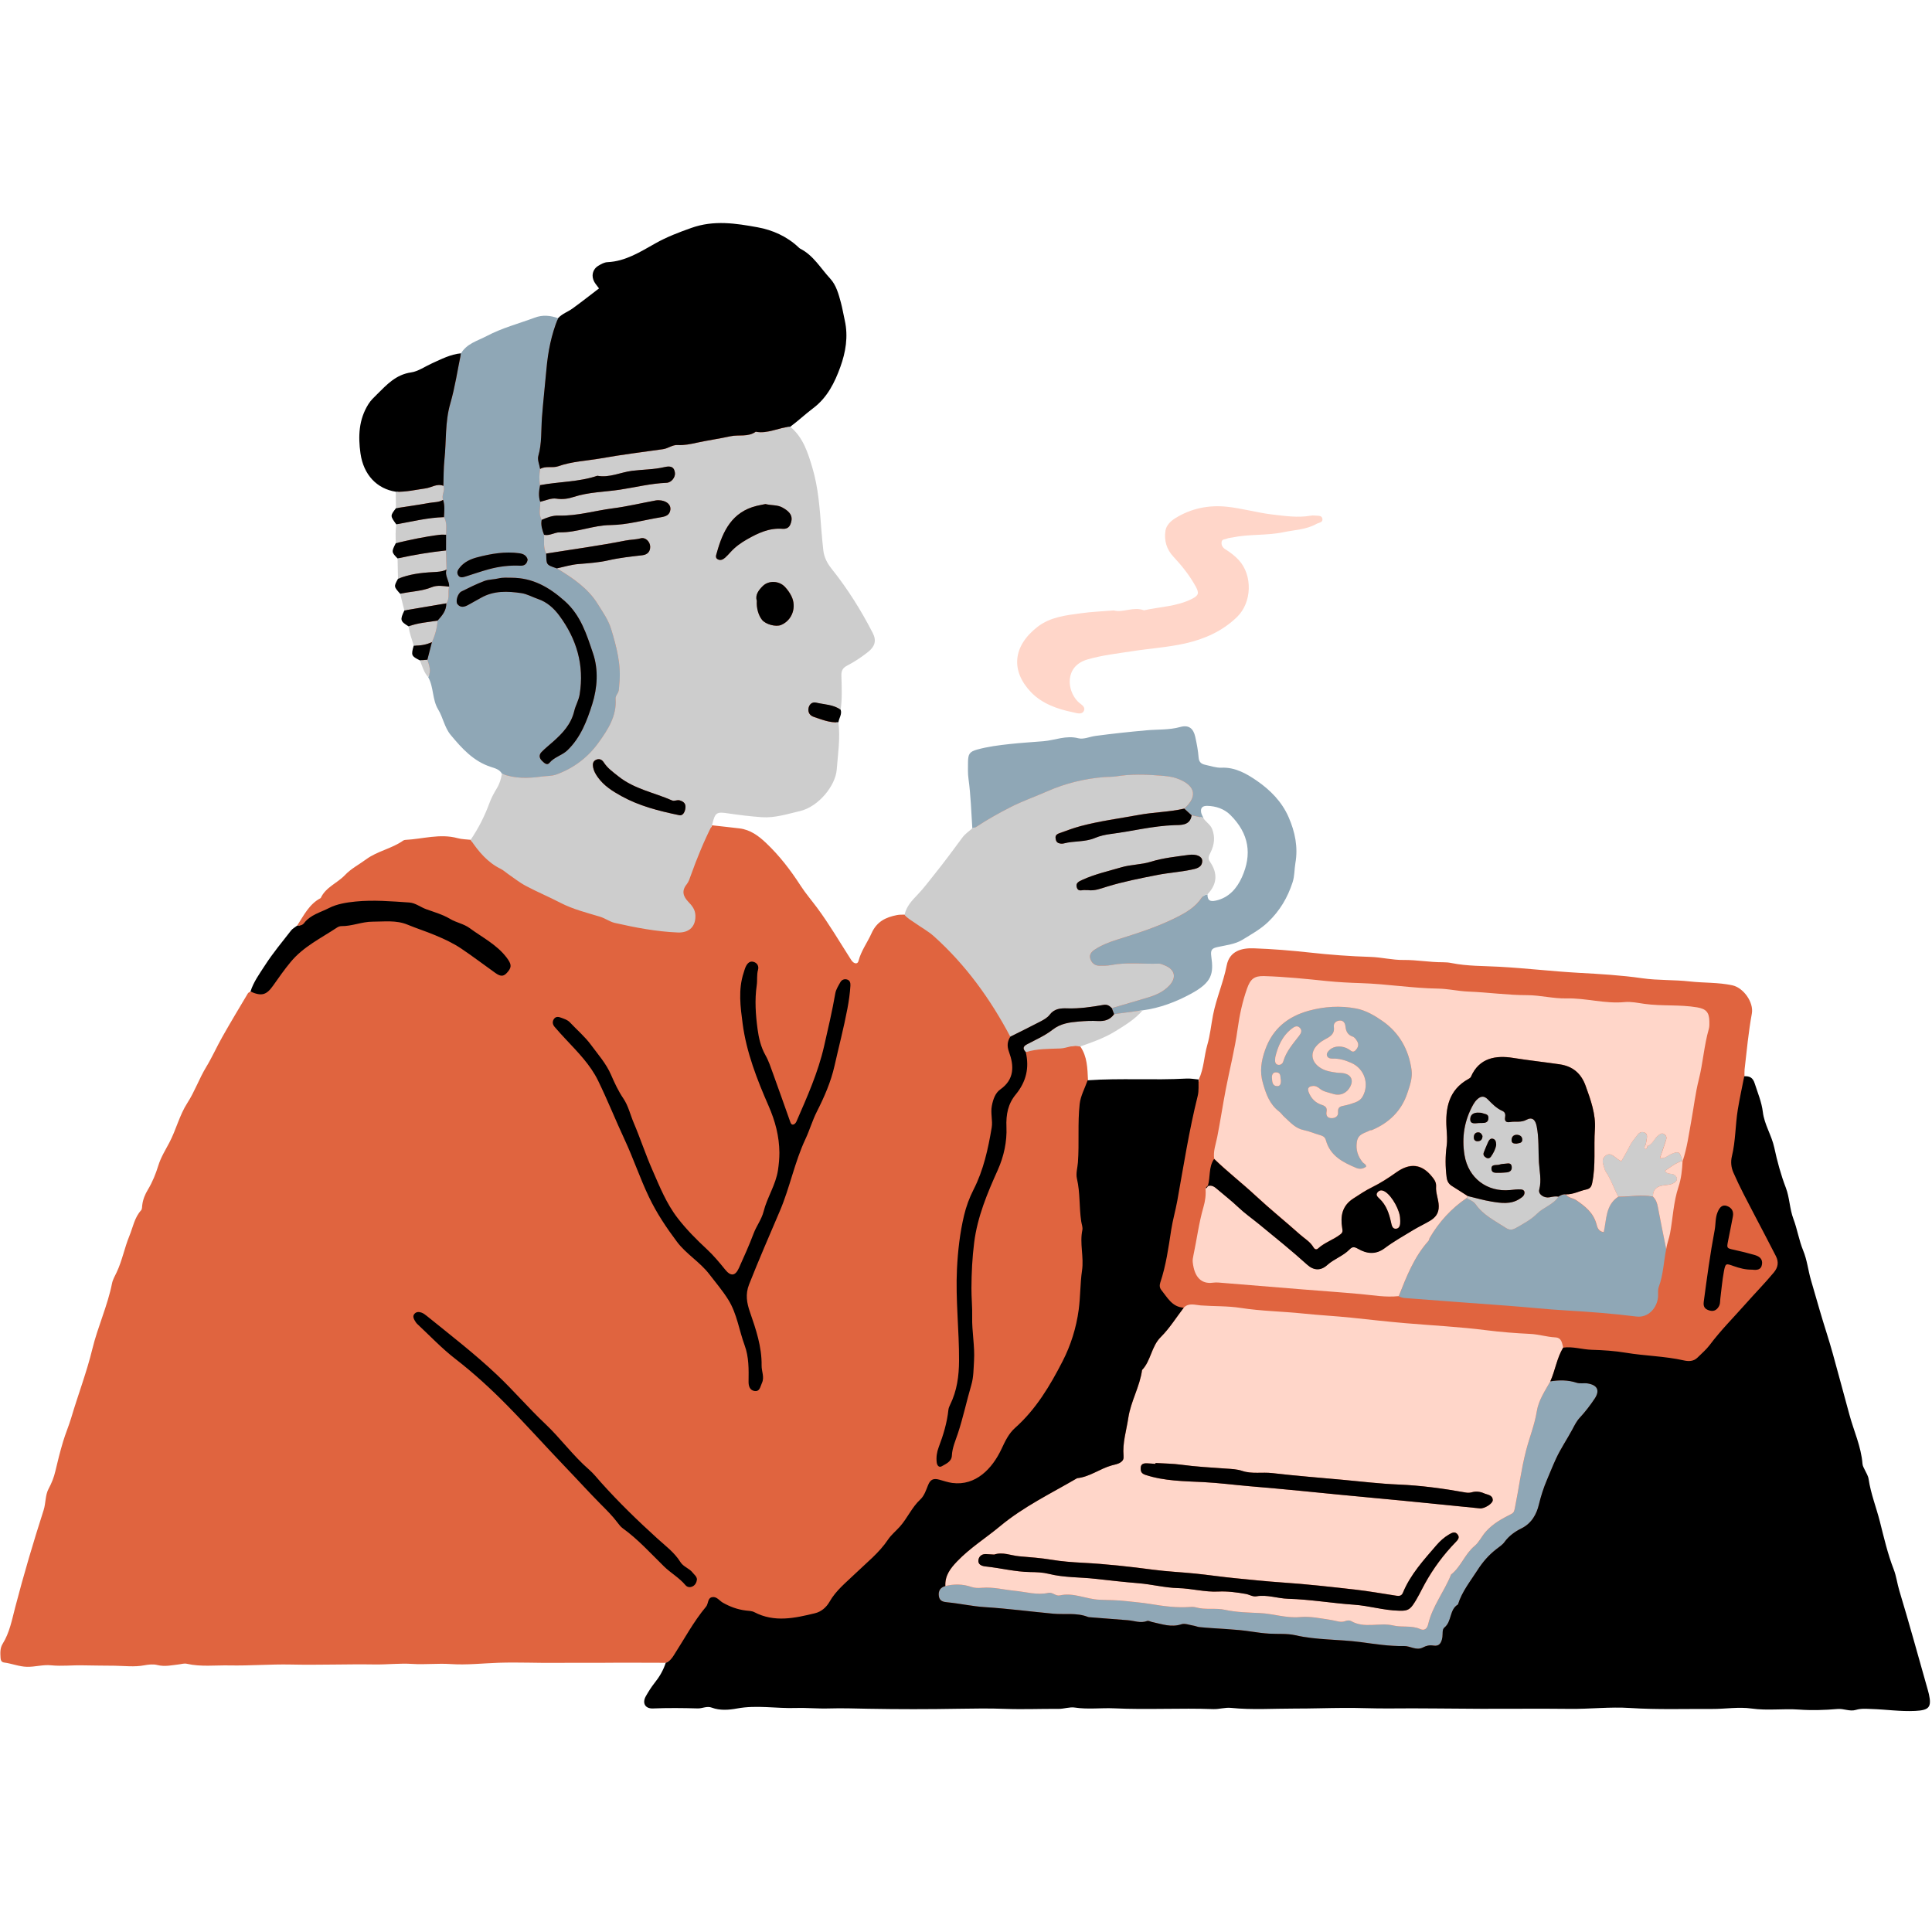 <svg xmlns="http://www.w3.org/2000/svg" xmlns:xlink="http://www.w3.org/1999/xlink" width="1080" zoomAndPan="magnify" viewBox="0 0 810 810" height="1080" preserveAspectRatio="xMidYMid meet" version="1.0"><path fill="#e0643f" d="M 432.863 289.449 C 428.98 285.34 427.102 280.875 427.426 276.504 C 427.781 271.895 430.582 267.426 435.551 263.559 C 440.387 259.789 446.453 258.98 452.312 258.172 L 453.234 258.043 C 456.195 257.637 459.203 257.43 462.41 257.203 C 463.863 257.105 465.355 256.992 466.891 256.879 C 467.539 257.039 468.219 257.121 468.977 257.121 C 470.207 257.121 471.469 256.91 472.699 256.699 C 473.93 256.488 475.207 256.262 476.438 256.262 C 477.488 256.262 478.41 256.426 479.27 256.75 L 479.543 256.844 L 479.82 256.781 C 481.891 256.312 484.059 255.988 486.145 255.664 C 490.84 254.938 495.707 254.176 500.191 251.91 C 501.453 251.262 502.684 250.504 503.07 249.273 C 503.457 248.043 502.875 246.715 502.195 245.469 C 499.883 241.246 496.777 237.09 492.715 232.77 C 490.027 229.922 488.977 226.508 489.574 222.641 C 489.898 220.535 491.793 218.965 493.312 218.027 C 498.477 214.824 504.234 213.207 510.418 213.207 C 511.645 213.207 512.926 213.27 514.188 213.402 C 517.473 213.738 520.789 214.402 524.008 215.051 C 527.02 215.664 530.125 216.281 533.23 216.652 L 534.93 216.848 C 537.957 217.203 541.062 217.574 544.203 217.574 C 546.145 217.574 547.906 217.43 549.574 217.137 C 549.914 217.074 550.254 217.043 550.594 217.043 C 550.77 217.043 550.949 217.059 551.125 217.074 C 551.402 217.105 551.711 217.121 552.016 217.121 C 553.246 217.152 553.391 217.266 553.457 217.59 C 553.523 217.914 553.539 217.98 552.52 218.32 C 552.129 218.449 551.758 218.578 551.449 218.758 C 548.539 220.406 545.336 220.906 541.953 221.426 C 540.625 221.637 539.301 221.848 537.988 222.121 C 534.492 222.867 530.867 223.043 527.34 223.223 C 523.766 223.398 520.059 223.594 516.453 224.355 C 516.227 224.402 515.984 224.434 515.758 224.469 C 515.207 224.547 514.59 224.629 514.008 224.887 C 513.879 224.953 513.652 225 513.426 225.051 C 512.746 225.195 511.469 225.473 511.211 226.895 C 510.902 228.547 511.598 230.051 513.137 231.02 C 515.594 232.59 517.246 233.918 518.668 235.469 C 524.188 241.488 523.863 252.203 517.957 257.914 C 512.488 263.238 505.48 266.797 496.535 268.785 C 492.051 269.789 487.375 270.355 482.859 270.906 C 480.191 271.23 477.441 271.555 474.738 271.973 C 473.379 272.184 472.02 272.379 470.66 272.574 C 465.711 273.285 460.598 274.027 455.598 275.484 C 451.52 276.668 448.754 279.305 447.832 282.895 C 446.793 286.91 448.137 291.664 451.195 294.738 C 451.52 295.062 451.906 295.371 452.297 295.68 C 453.543 296.648 453.77 296.957 453.559 297.492 C 453.395 297.863 453.188 298.09 452.539 298.09 C 452.004 298.09 451.359 297.93 450.773 297.781 C 450.516 297.719 450.273 297.652 450.047 297.605 C 442.102 296.066 436.648 293.445 432.863 289.449 Z M 807.816 715.129 C 807.25 715.871 805.809 716.246 802.977 716.391 C 802.137 716.438 801.277 716.453 800.438 716.453 C 797.523 716.453 794.562 716.227 791.699 716 C 789.402 715.824 787.008 715.645 784.645 715.582 L 783.641 715.547 C 783.012 715.516 782.379 715.5 781.75 715.5 C 780.211 715.5 779.016 715.645 777.898 716 C 777.445 716.133 776.977 716.211 776.441 716.211 C 775.633 716.211 774.824 716.066 773.949 715.906 C 773.027 715.742 772.055 715.566 771.055 715.566 C 770.828 715.566 770.586 715.582 770.359 715.598 C 766.879 715.906 763.531 716.051 760.422 716.051 C 758.32 716.051 756.281 715.984 754.34 715.84 C 753.027 715.742 751.605 715.695 749.984 715.695 C 748.562 715.695 747.137 715.727 745.73 715.758 C 744.324 715.793 742.914 715.824 741.508 715.824 C 738.789 715.824 736.59 715.695 734.582 715.402 C 733.141 715.191 731.574 715.094 729.793 715.094 C 727.836 715.094 725.828 715.227 723.887 715.34 C 721.977 715.453 719.988 715.582 718.078 715.582 L 715.035 715.566 C 712.609 715.566 710.184 715.582 707.754 715.598 C 705.328 715.613 702.918 715.629 700.488 715.629 C 695.828 715.629 689.699 715.582 683.547 715.176 C 681.867 715.062 680.086 715.016 678.113 715.016 C 674.988 715.016 671.801 715.16 668.727 715.289 C 665.668 715.418 662.496 715.566 659.391 715.566 L 658.211 715.566 C 654.02 715.516 649.844 715.5 645.652 715.5 C 642.223 715.5 638.777 715.516 635.348 715.516 C 631.918 715.531 628.484 715.531 625.055 715.531 L 621.223 715.531 C 616.625 715.516 612.031 715.484 607.434 715.434 C 601.902 715.387 596.367 715.34 590.836 715.34 C 588.051 715.34 585.285 715.355 582.5 715.387 L 580.738 715.402 C 578.02 715.402 575.316 715.34 572.613 715.273 C 569.895 715.207 567.195 715.145 564.492 715.145 L 563.57 715.145 C 560.496 715.16 557.406 715.227 554.332 715.273 C 550.691 715.34 547.051 715.402 543.426 715.402 L 542.488 715.402 C 539.961 715.402 537.438 715.453 534.914 715.5 C 532.406 715.547 529.883 715.598 527.375 715.598 C 523.02 715.598 519.492 715.453 516.227 715.113 C 515.887 715.078 515.547 715.062 515.207 715.062 C 514.137 715.062 513.086 715.207 512.051 715.355 C 511.031 715.5 510.078 715.629 509.137 715.629 L 508.781 715.629 C 505.531 715.5 502.051 715.453 497.859 715.453 C 494.914 715.453 491.973 715.484 489.027 715.5 C 486.082 715.531 483.152 715.547 480.207 715.547 C 475.191 715.547 471.098 715.469 467.312 715.289 C 466.438 715.242 465.562 715.227 464.676 715.227 C 463.379 715.227 462.086 715.258 460.789 715.289 C 459.512 715.32 458.234 715.355 456.941 715.355 C 454.547 715.355 452.602 715.227 450.84 714.949 C 450.453 714.887 450.047 714.867 449.66 714.867 C 448.656 714.867 447.668 715.031 446.699 715.191 C 445.727 715.355 444.82 715.5 443.914 715.5 C 443.121 715.5 442.41 715.484 441.699 715.484 C 439.434 715.484 437.152 715.516 434.887 715.547 C 432.621 715.582 430.371 715.613 428.105 715.613 C 425.969 715.613 423.816 715.582 421.684 715.5 C 418.738 715.387 415.598 715.34 412.086 715.34 C 408.707 715.34 405.309 715.387 401.91 715.453 C 395.453 715.566 388.98 715.613 382.703 715.613 C 376.473 715.613 370.246 715.566 364.176 715.453 L 360.535 715.371 C 357.754 715.305 354.969 715.242 352.188 715.242 C 350.617 715.242 349.062 715.258 347.496 715.305 C 346.91 715.32 346.312 715.34 345.73 715.34 C 344.082 715.34 342.414 715.273 340.73 715.227 C 339.031 715.16 337.332 715.098 335.668 715.098 C 335.02 715.098 334.387 715.113 333.758 715.129 C 333.078 715.145 332.414 715.16 331.734 715.16 C 329.355 715.16 326.93 715.031 324.582 714.918 C 322.203 714.789 319.746 714.676 317.316 714.676 C 314.082 714.676 311.395 714.902 308.855 715.371 C 306.914 715.727 305.328 715.906 303.84 715.906 C 301.945 715.906 300.312 715.629 298.824 715.062 C 298.223 714.836 297.609 714.723 296.93 714.723 C 296.105 714.723 295.344 714.887 294.602 715.047 C 293.938 715.191 293.305 715.32 292.707 715.32 C 288.773 715.207 285.586 715.16 282.562 715.16 C 279.422 715.16 276.543 715.207 273.758 715.32 L 273.551 715.32 C 272.465 715.32 271.688 714.984 271.332 714.383 C 270.93 713.688 271.074 712.652 271.723 711.535 C 272.965 709.352 274.082 707.668 275.215 706.23 C 277.465 703.348 279.035 700.469 280.02 697.441 L 280.344 696.457 C 279.973 696.73 279.566 696.973 279.098 697.137 C 270.281 697.137 261.445 697.039 252.629 697.137 C 246.527 697.199 240.41 697.086 234.328 697.168 C 225.914 697.281 217.5 696.844 209.086 697.121 C 202.371 697.348 195.625 698.121 188.957 697.668 C 183.551 697.297 178.215 697.961 172.809 697.605 C 167.664 697.266 162.355 697.91 157.113 697.832 C 145.383 697.652 133.652 698.121 121.922 697.863 C 113.328 697.684 104.723 698.414 96.129 698.234 C 90.223 698.121 84.234 698.883 78.379 697.555 C 77.23 697.297 76.258 697.652 75.191 697.781 C 72.148 698.121 69.156 698.867 66 698.074 C 64.27 697.637 62.277 697.848 60.484 698.188 C 56.375 698.965 52.215 698.43 48.137 698.363 C 43.672 698.301 39.207 698.316 34.758 698.203 C 30.305 698.09 25.891 698.641 21.441 698.188 C 18.059 697.832 14.723 698.898 11.293 698.816 C 7.961 698.738 4.953 697.426 1.73 697.023 C 0.598 696.875 0.273 696.051 0.227 695.031 C 0.113 693.008 -0.016 690.988 1.117 689.16 C 4.027 684.48 5.016 679.094 6.359 673.934 C 9.934 660.195 13.965 646.602 18.301 633.094 C 19.238 630.164 18.914 626.863 20.402 624.113 C 21.664 621.766 22.605 619.402 23.203 616.816 C 24.176 612.656 25.211 608.5 26.438 604.422 C 27.457 601.023 28.867 597.754 29.887 594.34 C 32.734 584.711 36.359 575.297 38.719 565.555 C 40.984 556.234 45.078 547.512 46.957 538.113 C 47.281 536.461 48.188 534.926 48.898 533.438 C 51.242 528.5 52.199 523.113 54.254 518.145 C 55.742 514.539 56.375 510.477 59.156 507.418 C 59.594 506.934 59.543 505.961 59.641 505.203 C 59.934 502.855 60.789 500.77 62.02 498.73 C 63.93 495.574 65.289 492.176 66.391 488.617 C 67.41 485.281 69.336 482.191 70.969 479.102 C 73.848 473.664 75.223 467.566 78.559 462.402 C 81.648 457.629 83.477 452.242 86.438 447.371 C 88.848 443.406 90.82 438.973 93.152 434.832 C 96.629 428.652 100.305 422.566 103.93 416.469 C 104.137 416.109 104.672 415.949 105.043 415.691 C 105.367 415.836 105.645 415.934 105.949 416.047 L 105.969 415.98 C 107.004 412.664 108.961 409.719 110.852 406.855 C 111.227 406.289 111.598 405.723 111.969 405.156 C 114.477 401.273 117.422 397.551 120.254 393.945 C 121.113 392.859 121.969 391.773 122.828 390.676 C 123.168 390.238 123.699 389.867 124.266 389.477 C 124.574 389.266 124.867 389.074 125.156 388.848 L 125.285 388.75 L 125.367 388.621 C 125.496 388.426 125.625 388.215 125.754 388.02 C 125.367 388.102 124.98 388.133 124.559 388.102 C 127.359 383.816 129.605 379.043 134.461 376.516 C 136.547 371.922 141.434 370.27 144.688 366.824 C 147.164 364.188 150.578 362.441 153.539 360.254 C 158.277 356.777 164.281 355.805 169.055 352.406 C 169.297 352.246 169.637 352.148 169.93 352.133 C 177.242 351.762 184.457 349.383 191.871 351.406 C 193.633 351.891 195.527 351.891 197.355 352.102 C 197.551 352.391 197.742 352.668 197.953 352.957 L 198.164 352.652 C 201.398 347.91 204.102 342.637 206.172 336.973 C 207 334.738 208.211 332.586 209.199 330.969 C 210.281 329.156 210.996 327.117 211.434 324.562 L 211.48 324.238 L 211.336 323.945 C 210.281 321.891 208.164 321.227 206.609 320.742 L 206.207 320.613 C 199.199 318.348 194.605 313.332 189.75 307.492 C 188.324 305.793 187.551 303.77 186.723 301.633 C 186.109 300.047 185.477 298.414 184.555 296.891 C 183.359 294.918 182.938 292.668 182.5 290.289 C 182.082 287.977 181.629 285.566 180.398 283.383 L 180.332 283.285 L 180.25 283.203 C 178.973 281.844 178.344 280.145 177.664 278.332 C 177.438 277.719 177.195 277.086 176.934 276.473 L 176.789 276.148 L 176.465 275.988 C 173.375 274.449 173.375 274.449 174.395 270.973 L 174.477 270.711 L 174.41 270.453 C 174.168 269.578 173.895 268.723 173.617 267.863 C 173.035 266.035 172.484 264.32 172.273 262.492 L 172.227 262.023 L 171.82 261.781 C 168.73 259.887 168.73 259.887 170.414 256.359 L 170.559 256.051 L 168.668 248.496 L 168.504 248.316 C 166.254 245.809 166.254 245.809 167.711 243.172 L 167.84 242.945 L 167.664 233.738 L 167.387 233.465 C 165.219 231.266 165.219 231.266 166.805 228.191 L 166.918 227.965 L 166.902 227.703 C 166.805 225.02 166.727 222.492 167.098 219.969 L 167.16 219.582 L 166.934 219.258 C 164.785 216.266 164.785 216.266 166.773 213.66 L 166.984 213.402 L 166.887 205.359 L 166.078 205.23 C 158.488 204.047 153.262 198.32 152.098 189.938 C 150.934 181.523 151.918 175.375 155.301 169.973 C 156.145 168.629 157.195 167.594 158.312 166.508 L 159.734 165.102 C 163.441 161.414 166.934 157.918 172.598 157.109 C 174.703 156.816 176.805 155.684 178.844 154.602 C 179.75 154.113 180.672 153.629 181.562 153.227 L 183.164 152.496 C 186.562 150.926 189.766 149.453 193.375 149.133 L 193.875 149.082 L 194.137 148.66 C 195.832 145.766 198.648 144.488 201.625 143.145 C 202.598 142.707 203.566 142.254 204.508 141.754 C 208.875 139.438 213.617 137.836 218.195 136.301 C 220.281 135.59 222.387 134.891 224.457 134.117 C 225.801 133.613 227.145 133.371 228.551 133.371 C 230.168 133.371 231.836 133.695 233.68 134.359 L 234.312 134.586 L 234.75 134.082 C 235.688 133.016 236.934 132.32 238.242 131.59 C 239.051 131.137 239.895 130.684 240.688 130.117 C 243.324 128.211 245.945 126.188 248.484 124.215 C 249.57 123.371 252.531 121.105 252.531 121.105 L 251.965 120.348 C 251.723 120.008 251.48 119.699 251.234 119.406 C 250.766 118.809 250.363 118.293 250.055 117.758 C 248.875 115.703 249.426 113.438 251.398 112.273 C 252.516 111.609 253.613 110.961 254.797 110.914 C 261.77 110.59 267.609 107.273 273.242 104.066 L 275.25 102.938 C 280.152 100.184 285.328 98.258 290.199 96.527 C 293.922 95.137 297.883 94.488 302.285 94.488 C 307.27 94.488 312.125 95.297 317.48 96.254 C 323.969 97.418 329.711 100.234 334.113 104.391 C 334.402 104.668 334.695 104.941 335.066 105.137 C 338.836 107.047 341.363 110.184 344.031 113.52 C 345.098 114.844 346.199 116.219 347.383 117.5 C 349.68 119.973 350.633 123.469 351.555 126.836 L 351.621 127.094 C 352.023 128.598 352.363 130.25 352.688 131.852 C 352.867 132.773 353.059 133.68 353.254 134.551 C 354.551 140.328 353.949 146.527 351.441 153.469 C 349.34 159.293 346.363 165.863 340.328 170.375 C 338.723 171.574 337.172 172.883 335.668 174.145 C 334.098 175.473 332.461 176.832 330.797 178.062 L 329.809 178.789 L 330.762 179.582 C 336.039 183.969 337.996 190.52 339.711 196.312 C 342.09 204.289 342.723 212.77 343.352 220.957 L 343.434 222.039 C 343.66 224.906 343.934 227.832 344.273 230.746 C 344.598 233.625 345.812 236.297 348.078 239.129 C 354.418 247.07 359.984 255.793 365.113 265.777 C 366.488 268.445 365.957 270.469 363.352 272.523 C 360.566 274.727 357.641 276.633 354.645 278.203 C 352.641 279.254 351.781 280.793 351.848 283.172 L 351.895 285.047 C 352.008 289.109 352.137 293.301 351.539 297.379 L 351.508 297.605 L 351.59 297.832 C 351.895 298.719 351.57 299.578 351.215 300.551 C 350.973 301.211 350.715 301.891 350.633 302.652 L 350.617 302.766 L 350.633 302.879 C 351.297 307.961 350.797 313.137 350.309 318.137 C 350.164 319.609 350.035 321.082 349.906 322.539 C 349.438 328.574 342.77 337.277 335.18 339.027 C 334.145 339.27 333.125 339.527 332.105 339.77 C 328.352 340.711 324.793 341.598 321.07 341.598 C 320.57 341.598 320.066 341.582 319.566 341.551 C 315.504 341.277 311.137 340.773 305.844 340.012 C 304.391 339.805 303.387 339.672 302.527 339.672 C 299.242 339.672 298.582 341.762 297.594 345.789 L 297.336 346.859 L 298.094 346.938 C 298.242 346.633 298.387 346.324 298.547 346.016 C 302.383 346.453 306.219 346.84 310.051 347.312 C 314.566 347.859 318.031 350.434 321.184 353.426 C 326.781 358.734 331.441 364.785 335.633 371.289 C 337.754 374.559 340.359 377.586 342.703 380.758 C 347.656 387.453 351.848 394.621 356.328 401.613 C 356.734 402.262 357.137 402.973 357.719 403.426 C 358.547 404.09 359.613 404.121 359.922 402.906 C 361.004 398.652 363.66 395.172 365.391 391.289 C 367.621 386.305 371.395 384.559 376.102 383.637 C 377.152 383.426 378.254 383.508 379.336 383.457 C 379.582 383.781 379.871 384.059 380.148 384.316 L 380.277 383.652 C 380.941 380.367 383.254 377.988 385.484 375.676 C 387.41 373.684 389.125 371.516 390.777 369.414 C 391.391 368.637 392.008 367.844 392.637 367.066 C 396.004 362.91 399.238 358.539 402.363 354.332 L 404.418 351.566 C 405.098 350.66 406.02 349.898 406.988 349.105 C 407.461 348.719 407.93 348.348 408.367 347.941 L 408.723 347.617 L 408.688 347.148 C 408.559 345.207 408.445 343.266 408.332 341.324 C 408.059 336.406 407.766 331.34 407.07 326.34 C 406.812 324.48 406.828 322.488 406.859 320.582 L 406.875 319.527 C 406.895 316.391 407.281 315.855 410.016 315.113 C 414.449 313.883 419.109 313.316 423.512 312.832 C 426.648 312.473 429.887 312.246 432.992 312.004 C 434.547 311.891 436.098 311.777 437.637 311.648 C 439.305 311.52 440.953 311.164 442.555 310.84 C 444.66 310.402 446.633 310 448.688 310 C 449.82 310 450.871 310.129 451.875 310.387 C 452.359 310.516 452.863 310.582 453.43 310.582 C 454.676 310.582 455.922 310.258 457.117 309.949 C 457.926 309.738 458.703 309.547 459.449 309.449 C 466.113 308.559 473.121 307.781 480.871 307.086 C 482.344 306.957 483.816 306.891 485.289 306.844 C 488.523 306.715 491.891 306.586 495.191 305.664 C 495.789 305.5 496.34 305.402 496.824 305.402 C 497.941 305.402 499.527 305.773 500.238 309.043 C 500.82 311.746 501.402 314.641 501.629 317.555 C 501.855 320.484 503.766 321.211 505.191 321.52 C 505.789 321.648 506.387 321.793 506.984 321.941 C 508.555 322.344 510.191 322.75 511.84 322.75 C 511.84 322.75 512.699 322.734 512.91 322.734 C 518.055 322.734 522.504 325.32 526.547 328.105 C 532.762 332.375 536.969 337.215 539.461 342.879 C 542.391 349.578 543.312 355.742 542.242 361.711 C 542.066 362.746 541.969 363.781 541.887 364.77 C 541.758 366.402 541.629 367.941 541.094 369.527 C 538.961 376.078 535.805 381.211 531.176 385.676 C 528.488 388.266 525.285 390.191 522.18 392.066 L 520.398 393.133 C 518.23 394.461 515.418 395.012 512.684 395.547 C 511.953 395.691 511.227 395.82 510.512 395.98 C 507.777 396.582 506.469 397.504 506.969 400.949 C 507.973 408.004 507.52 411.109 498.781 415.805 C 491.953 419.477 485.5 421.676 479.074 422.535 L 478.703 422.582 L 478.461 422.859 C 475.418 426.387 471.391 428.859 467.504 431.273 L 467.117 431.516 C 462.75 434.199 457.797 435.949 453.008 437.633 L 452.879 437.68 C 452.297 437.52 451.68 437.438 451.035 437.438 C 450.094 437.438 449.188 437.613 448.508 437.777 L 448.719 438.715 C 450.094 438.406 451.469 438.215 452.895 438.699 C 455.871 442.969 455.902 447.906 456.148 452.809 C 456.035 453.148 455.902 453.473 455.773 453.812 L 456.211 453.777 C 461.891 453.375 467.504 453.324 472.246 453.324 C 474.172 453.324 476.098 453.344 478.008 453.344 C 479.934 453.359 481.859 453.359 483.785 453.359 C 487.586 453.359 492.617 453.324 497.633 453.051 C 497.812 453.035 497.988 453.035 498.168 453.035 C 499.059 453.035 499.965 453.148 500.918 453.262 C 501.469 453.324 502.02 453.391 502.57 453.438 L 502.633 453.438 C 502.633 453.117 502.633 452.793 502.633 452.469 C 504.77 447.922 504.785 442.84 506.16 438.117 C 507.359 434.008 507.762 429.703 508.57 425.543 C 509.965 418.457 512.91 411.871 514.285 404.816 C 515.48 398.637 520.66 397.406 525.641 397.586 C 533.508 397.859 541.371 398.508 549.184 399.363 C 557.648 400.301 566.109 400.934 574.605 401.191 C 579.25 401.34 583.875 402.535 588.391 402.469 C 593.973 402.406 599.395 403.457 604.91 403.426 C 606.172 403.426 607.387 403.523 608.566 403.766 C 615.219 405.109 622.047 404.945 628.73 405.32 C 639.797 405.934 650.801 407.242 661.852 407.859 C 670.734 408.344 679.699 408.863 688.566 410.141 C 695.102 411.078 701.816 410.723 708.387 411.469 C 714.371 412.148 720.441 411.809 726.363 413.117 C 730.957 414.137 735.328 420.223 734.469 424.945 C 733.062 432.695 732.316 440.543 731.426 448.359 C 731.328 449.281 731.395 450.219 731.379 451.141 C 731.312 451.465 731.25 451.789 731.184 452.129 L 731.426 452.113 C 731.59 452.113 731.734 452.098 731.879 452.098 C 733.32 452.098 734.211 452.469 734.824 454.441 C 735.148 455.461 735.504 456.48 735.859 457.5 C 736.879 460.445 737.852 463.23 738.207 466.254 C 738.562 469.281 739.695 472.062 740.797 474.75 C 741.652 476.836 742.527 479.004 743.012 481.238 C 744.453 487.871 746.004 493.277 747.93 498.277 C 748.691 500.25 749.062 502.336 749.453 504.57 C 749.84 506.785 750.246 509.086 751.086 511.285 C 751.816 513.242 752.379 515.332 752.914 517.336 C 753.547 519.73 754.211 522.191 755.18 524.52 C 756.168 526.914 756.719 529.473 757.25 531.949 C 757.59 533.566 757.965 535.25 758.434 536.883 C 759.629 540.945 760.793 545.004 761.977 549.066 L 762.152 549.699 C 762.914 552.32 763.723 554.926 764.531 557.547 C 765.586 560.895 766.652 564.355 767.59 567.789 L 769.906 576.234 C 771.441 581.863 772.996 587.496 774.5 593.125 C 775.113 595.441 775.891 597.754 776.637 599.988 C 778.109 604.402 779.629 608.969 780 613.691 C 780.066 614.629 780.453 615.375 780.793 616.039 C 780.891 616.215 780.988 616.41 781.07 616.605 C 781.23 616.961 781.41 617.301 781.586 617.656 C 782.023 618.496 782.445 619.305 782.574 620.18 C 783.156 624.145 784.336 627.98 785.469 631.684 C 786.117 633.789 786.781 635.957 787.316 638.109 L 787.996 640.844 C 789.434 646.586 790.906 652.523 793.125 658.188 C 793.754 659.805 794.125 661.488 794.516 663.254 C 794.789 664.5 795.082 665.777 795.453 667.039 C 798.543 677.234 801.473 687.668 804.32 697.75 C 805.34 701.391 806.359 705.031 807.395 708.656 C 807.559 709.223 807.719 709.805 807.848 710.387 C 808.348 713.008 808.348 714.414 807.816 715.129 Z M 502.648 340.938 C 502.777 341.566 503.055 342.117 503.297 342.633 C 503.395 342.844 503.492 343.039 503.59 343.25 C 504.121 344.27 504.836 344.965 505.531 345.629 C 506.258 346.34 506.938 347.004 507.293 347.91 C 508.457 350.871 508.266 353.75 506.664 356.988 L 506.516 357.262 C 505.918 358.461 505.156 359.965 506.418 361.777 C 509.527 366.227 509.285 370.254 505.707 374.074 C 504.883 374.25 504.188 374.59 503.652 375.043 L 504.93 376.5 C 505.043 376.402 505.176 376.305 505.32 376.242 C 505.449 376.969 505.723 377.535 506.129 377.941 C 506.645 378.457 507.375 378.734 508.297 378.734 C 508.766 378.734 509.285 378.668 509.883 378.539 C 515.012 377.422 518.926 373.945 521.516 368.184 C 526.113 357.988 524.379 348.801 516.371 340.902 C 513.832 338.395 510.172 336.973 506.082 336.891 C 504.672 336.891 503.719 337.262 503.117 337.992 C 502.57 338.719 502.391 339.707 502.648 340.938 Z M 502.648 340.938 " fill-opacity="1" fill-rule="nonzero"/><path fill="#8fa7b6" d="M 233.988 133.418 C 231.172 140.297 229.766 147.496 229.117 154.875 C 228.52 161.641 227.742 168.387 227.238 175.164 C 226.852 180.504 227.238 185.879 225.719 191.152 C 225.25 192.754 226.188 194.762 226.48 196.59 C 226.074 198.855 225.996 201.121 226.465 203.367 C 225.977 205.699 225.703 208.012 226.496 210.344 C 226.641 212.883 225.637 215.52 227.125 217.945 C 226.656 220.164 227.387 222.188 228.113 224.211 C 228.164 226.863 227.691 229.566 229.004 232.074 C 229.133 236.699 228.777 236.734 233.484 238.285 C 240.055 242.316 246.48 246.539 250.637 253.254 C 252.723 256.617 255.086 259.871 256.25 263.77 C 258.516 271.312 260.539 278.852 259.664 286.875 C 259.52 288.25 259.684 289.594 258.855 290.84 C 258.453 291.457 258.047 292.266 258.098 292.961 C 258.629 300.191 254.941 305.809 251.027 311.277 C 246.574 317.508 240.75 321.957 233.484 324.656 C 231.332 325.469 229.277 325.289 227.191 325.582 C 221.562 326.355 215.898 326.551 210.445 324.414 C 209.508 322.57 207.434 322.07 205.883 321.566 C 198.504 319.188 193.68 313.801 188.973 308.152 C 186.336 305 185.785 300.855 183.699 297.441 C 181.176 293.285 181.887 288.105 179.523 283.898 C 180.914 281.406 179.961 279.012 179.168 276.617 C 179.797 274.16 180.43 271.699 181.062 269.238 C 182.402 266.375 183.211 263.367 183.438 260.211 C 185.316 258.141 187.16 256.035 187.098 252.977 C 188.73 250.859 187.613 248.27 188.309 245.988 C 188.457 243.527 186.305 241.41 187.211 238.836 C 187.129 236.148 187.062 233.465 186.984 230.793 C 186.984 228.594 186.984 226.41 187 224.211 C 187.016 221.699 187.484 219.145 186.125 216.816 C 186.27 214.402 186.547 211.977 185.77 209.598 C 184.945 207.625 186.758 205.699 185.883 203.707 C 186.012 200.066 185.949 196.395 186.32 192.785 C 187.16 184.922 186.531 176.961 188.797 169.164 C 190.785 162.301 191.82 155.168 193.277 148.16 C 195.719 144.02 200.152 142.949 204.039 140.895 C 210.445 137.496 217.402 135.703 224.102 133.211 C 227.465 131.914 230.719 132.238 233.988 133.418 Z M 214.539 242.219 C 212.676 242.234 210.832 242.055 208.988 242.508 C 207.047 242.977 204.926 242.898 203.098 243.578 C 199.797 244.824 196.609 246.41 193.438 247.996 C 191.918 248.754 190.883 252.137 191.805 253.301 C 193.117 254.938 194.766 254.484 196.367 253.578 C 198.113 252.59 199.879 251.652 201.609 250.664 C 206.98 247.574 212.824 247.816 218.602 248.676 C 220.996 249.031 223.227 250.34 225.574 251.133 C 229.375 252.41 232.289 255.098 234.504 258.105 C 241.738 267.879 245.023 278.82 243.031 291.117 C 242.629 293.641 241.301 295.742 240.766 298.059 C 239.457 303.625 235.898 307.395 231.883 310.953 C 230.266 312.395 228.566 313.734 227.062 315.273 C 225.93 316.438 226.012 317.797 227.223 318.961 C 228.129 319.836 229.328 321.066 230.348 319.836 C 232.418 317.344 235.652 316.715 237.871 314.578 C 243.438 309.254 246.121 302.133 248.309 295.191 C 250.441 288.414 250.977 280.809 248.613 273.883 C 245.93 265.988 243.52 257.961 236.672 251.91 C 230.152 246.117 223.324 242.234 214.539 242.219 Z M 221.223 234.613 C 220.719 232.785 219.328 232.188 217.742 231.961 C 211.707 231.117 205.785 232.168 200.023 233.676 C 197.484 234.34 194.797 235.504 192.938 237.734 C 192.113 238.723 191.32 239.758 192.016 241.055 C 192.777 242.461 194.086 242.039 195.285 241.668 C 198.488 240.664 201.676 239.547 204.91 238.66 C 209.215 237.492 213.633 236.941 218.098 237.168 C 219.992 237.266 220.945 236.344 221.223 234.613 Z M 467.117 425.188 C 471.113 424.652 475.094 424.121 479.09 423.586 C 486.227 422.633 492.844 420.125 499.137 416.742 C 508.184 411.871 508.879 408.312 507.828 400.902 C 507.422 398.055 508.312 397.52 510.625 397.02 C 514.09 396.273 517.891 395.836 520.805 394.055 C 524.543 391.758 528.473 389.625 531.742 386.469 C 536.613 381.777 539.816 376.371 541.922 369.914 C 542.809 367.18 542.633 364.59 543.086 361.953 C 544.281 355.191 542.973 348.816 540.238 342.555 C 537.391 336.051 532.504 331.18 527 327.375 C 522.762 324.449 517.906 321.602 512.117 321.859 C 509.867 321.957 507.57 321.129 505.305 320.645 C 503.668 320.305 502.664 319.527 502.52 317.555 C 502.309 314.66 501.742 311.762 501.113 308.914 C 500.336 305.355 498.348 303.816 494.852 304.789 C 490.176 306.098 485.402 305.758 480.711 306.18 C 473.523 306.828 466.391 307.586 459.238 308.543 C 456.828 308.867 454.301 310.094 452.055 309.512 C 446.988 308.188 442.297 310.355 437.492 310.758 C 432.797 311.148 428.043 311.422 423.332 311.941 C 418.738 312.441 414.141 313.023 409.691 314.254 C 406.457 315.145 405.875 316.148 405.84 319.609 C 405.824 321.922 405.727 324.285 406.051 326.566 C 407.008 333.445 407.184 340.387 407.652 347.293 C 408.219 347.086 408.867 346.988 409.367 346.664 C 413.98 343.605 418.77 340.938 423.703 338.41 C 428.656 335.887 433.883 334.074 438.945 331.844 C 446.633 328.445 454.625 326.488 462.977 325.809 C 464.656 325.676 466.375 325.773 468.039 325.5 C 474.188 324.496 480.352 324.691 486.484 325.191 C 488.703 325.371 491.047 325.547 493.281 326.324 C 500.223 328.734 503.039 333.219 496.535 338.992 C 497.555 339.934 498.574 340.887 499.609 341.824 C 501.242 342.164 502.859 342.504 504.496 342.844 C 504.188 342.133 503.766 341.453 503.605 340.727 C 503.199 338.75 504.137 337.828 506.098 337.863 C 509.77 337.926 513.25 339.141 515.738 341.582 C 523.797 349.527 524.945 358.297 520.676 367.781 C 518.637 372.309 515.305 376.371 509.723 377.586 C 507.18 378.137 506.227 377.391 506.242 374.965 C 505.289 375.125 504.414 375.496 503.879 376.305 C 501.145 380.434 497.148 382.684 492.762 384.867 C 484.883 388.781 476.582 391.371 468.266 393.977 C 465.016 394.996 461.875 396.242 459.027 398.102 C 457.734 398.941 456.566 400.172 457.148 401.969 C 457.715 403.75 459.043 404.863 460.922 404.883 C 462.602 404.898 464.285 404.914 465.984 404.59 C 472.555 403.328 479.203 404.25 485.82 404.008 C 486.695 403.977 487.602 404.445 488.461 404.801 C 492.617 406.469 493.379 409.848 490.336 413.117 C 487.957 415.676 484.898 417.113 481.633 418.102 C 476.484 419.656 471.309 421.145 466.148 422.664 C 466.453 423.488 466.793 424.348 467.117 425.188 Z M 393.641 669.145 C 393.934 671.359 395.633 671.617 397.395 671.781 C 402.605 672.281 407.703 673.465 412.961 673.785 C 422.523 674.387 432.039 675.648 441.586 676.539 C 446.406 676.992 451.355 676.035 456.066 677.863 C 456.211 677.914 456.355 677.977 456.52 677.992 C 461.957 678.414 467.41 678.852 472.844 679.273 C 475.547 679.465 478.184 680.664 480.969 679.594 C 481.566 679.367 482.441 679.918 483.184 680.066 C 487.18 680.875 491.047 682.395 495.32 680.973 C 496.777 680.484 498.652 681.262 500.336 681.535 C 501.242 681.684 502.102 682.086 503.004 682.168 C 510.32 682.895 517.699 682.93 524.98 684.078 C 527.375 684.449 529.734 684.758 532.18 684.902 C 535.805 685.129 539.59 684.773 543.086 685.566 C 552.113 687.637 561.352 687.25 570.461 688.445 C 576.449 689.238 582.535 690.227 588.602 690.098 C 591.336 690.031 593.812 692.152 596.625 690.68 C 597.938 690 599.266 689.609 600.996 689.902 C 603.34 690.289 604.379 688.965 604.766 686.328 C 604.961 684.949 604.586 683.141 605.605 682.328 C 608.777 679.789 607.629 674.82 611.285 672.672 C 612.953 667.266 616.465 662.977 619.441 658.316 C 621.656 654.855 624.164 651.977 627.336 649.5 C 628.551 648.543 629.941 647.688 630.816 646.457 C 632.645 643.902 635.281 642.055 637.824 640.809 C 642.254 638.641 644.262 634.711 645.199 630.828 C 646.074 627.203 647.176 623.758 648.613 620.391 C 649.875 617.445 651.059 614.438 652.402 611.539 C 654.359 607.316 657.012 603.434 659.215 599.34 C 660.152 597.594 660.961 595.859 662.367 594.355 C 664.648 591.898 666.738 589.18 668.598 586.379 C 670.91 582.918 669.73 580.637 665.59 579.988 C 664.066 579.746 662.547 580.199 660.992 579.695 C 657.402 578.516 653.711 578.516 650.008 579.129 C 647.758 583.145 645.086 587.012 644.328 591.688 C 643.422 597.316 641.27 602.594 639.844 608.078 C 637.758 616.07 636.77 624.242 635.121 632.301 C 634.879 633.496 634.715 634.176 633.73 634.695 C 629.812 636.699 626.012 638.676 622.938 642.168 C 621.223 644.129 620.055 646.652 618.262 648.141 C 614.117 651.555 612.547 656.91 608.375 660.145 C 605.559 667.266 600.543 673.383 598.777 680.988 C 598.359 682.832 597.242 683.82 595.461 683.008 C 591.805 681.359 587.84 682.395 584.137 681.504 C 578.309 680.113 572.082 682.895 566.465 679.645 C 565.883 679.305 564.848 679.336 564.184 679.613 C 562.129 680.438 560.301 679.516 558.344 679.238 C 553.941 678.574 549.41 677.59 545.059 677.977 C 539.25 678.512 533.863 676.555 528.215 676.293 C 523.359 676.066 518.41 675.988 513.586 674.934 C 509.625 674.078 505.48 675.047 501.5 673.934 C 500.773 673.723 499.965 673.672 499.203 673.723 C 493.461 674.16 487.781 673.398 482.148 672.461 C 478.879 671.91 475.547 671.668 472.312 671.293 C 468.656 670.859 464.82 670.84 461.082 670.711 C 455.449 670.52 450.145 667.574 444.398 668.883 C 442.57 669.305 441.359 667.445 439.547 667.832 C 434.789 668.852 430.129 667.395 425.469 666.957 C 420.922 666.523 416.406 665.324 411.797 665.695 C 410.211 665.824 408.723 665.809 407.281 665.34 C 403.656 664.125 400.047 664.062 396.375 664.953 C 394.223 665.551 393.352 666.973 393.641 669.145 Z M 653.387 501.691 C 651.203 505.086 647.125 506.105 644.375 508.859 C 641.852 511.367 638.695 513.031 635.605 514.797 C 634.02 515.703 632.871 515.801 631.383 514.828 C 626.883 511.867 621.902 509.52 618.68 504.926 C 617.742 503.582 616.188 503.129 614.91 502.289 C 608.438 506.672 603.324 512.32 599.379 519.051 C 599.152 519.441 599.152 519.973 598.875 520.297 C 592.824 527.027 589.652 535.297 586.434 543.531 C 587.16 543.758 587.891 544.113 588.633 544.18 C 603.113 545.297 617.598 546.379 632.078 547.434 C 640.25 548.031 648.387 548.938 656.559 549.406 C 666.414 549.973 676.266 550.734 686.059 551.961 C 691.105 552.594 694.809 548.273 695.148 543.645 C 695.246 542.27 694.957 540.832 695.457 539.52 C 697.352 534.422 697.496 528.969 698.562 523.711 C 697.398 517.887 696.203 512.078 695.102 506.238 C 694.777 504.52 694.309 502.969 693.031 501.754 C 688.176 500.785 683.32 501.852 678.453 501.77 C 673.062 505.281 673.531 511.367 672.352 516.641 C 669.973 516.348 669.602 514.293 669.293 513.227 C 667.984 508.469 664.602 505.816 660.816 503.227 C 659.422 502.273 657.496 502.336 656.496 500.785 C 655.328 500.59 654.344 501.09 653.387 501.691 Z M 572.824 489.133 C 571.562 490.07 570.074 490.281 568.586 489.668 C 562.988 487.336 557.68 484.602 555.898 478.113 C 555.496 476.609 554.445 476.207 553.297 475.883 C 551.094 475.266 548.91 474.281 546.758 473.859 C 543.051 473.133 540.996 470.574 538.523 468.359 C 537.715 467.645 537.113 466.676 536.273 466.027 C 532.293 463.004 530.789 458.73 529.461 454.086 C 528.07 449.199 528.766 444.848 530.398 440.219 C 533.555 431.273 539.961 426.16 548.781 423.746 C 555.238 421.984 561.871 421.578 568.473 422.809 C 572.598 423.57 576.305 425.77 579.652 428.102 C 586.676 433.004 590.625 440.059 591.805 448.57 C 592.289 452.016 591.043 455.332 590.023 458.391 C 587.598 465.719 582.34 470.832 575.156 473.828 C 574.879 473.941 574.492 473.844 574.25 473.988 C 572.129 475.188 569.379 475.316 568.875 478.777 C 568.375 482.191 569.312 484.812 571.305 487.305 C 571.805 487.922 572.727 488.082 572.824 489.133 Z M 550.285 455.301 C 548.812 455.512 548.02 456.156 548.637 457.793 C 549.605 460.414 551.465 462.34 554.023 463.164 C 555.691 463.699 556.465 464.379 556.176 466.012 C 555.852 467.793 556.578 468.777 558.277 468.793 C 559.816 468.812 561.141 467.953 560.98 466.285 C 560.77 464.02 562.145 463.812 563.766 463.488 C 565.27 463.18 566.758 462.727 568.18 462.191 C 569.477 461.707 570.574 460.98 571.32 459.652 C 574.184 454.508 572.047 448.102 566.629 445.672 C 564.055 444.508 561.434 443.715 558.57 443.828 C 557.633 443.859 556.613 443.535 556.336 442.566 C 556.062 441.594 556.805 440.77 557.469 440.156 C 559.348 438.375 562.84 438.262 565.512 439.93 C 566.418 440.496 567.16 441.516 568.277 440.383 C 569.328 439.297 569.848 438.004 569.023 436.613 C 568.57 435.836 567.938 434.879 567.16 434.621 C 565.027 433.895 564.312 432.422 564.086 430.348 C 563.957 429.055 563.312 427.824 561.805 427.875 C 560.254 427.922 558.992 428.91 559.219 430.527 C 559.637 433.504 557.746 434.574 555.641 435.688 C 554.688 436.191 553.766 436.789 552.957 437.5 C 548.941 440.934 549.492 445.477 554.168 448.035 C 556.109 449.102 558.246 449.41 560.398 449.703 C 561.465 449.848 562.582 449.766 563.617 450.008 C 566.531 450.703 567.484 452.906 566.125 455.543 C 564.703 458.309 561.902 459.637 558.812 458.602 C 556.938 457.984 554.879 457.758 553.262 456.383 C 552.469 455.672 551.484 455.105 550.285 455.301 Z M 534.672 443.215 C 534.414 445.105 534.605 446.223 535.883 446.449 C 536.789 446.609 537.73 446.027 538.004 445.043 C 539.234 440.801 542.113 437.598 544.703 434.215 C 545.512 433.148 546.016 432.047 544.977 430.949 C 543.844 429.75 542.633 430.496 541.676 431.223 C 537.469 434.395 535.676 438.988 534.672 443.215 Z M 537 452.629 C 536.66 451.691 537.277 449.637 534.945 449.59 C 533.586 449.57 533.168 450.77 533.262 451.902 C 533.395 453.391 533.328 455.285 535.465 455.363 C 536.809 455.414 537.148 454.25 537 452.629 Z M 537 452.629 " fill-opacity="1" fill-rule="nonzero"/><path fill="#cdcdcd" d="M 298.484 346.066 C 295.055 352.828 292.207 359.836 289.648 366.953 C 289.18 368.266 288.758 369.688 287.918 370.723 C 285.668 373.492 286.395 375.789 288.582 378.086 C 290.086 379.656 291.43 381.258 291.543 383.668 C 291.77 388.23 289.148 391.16 284.098 390.949 C 275.199 390.578 266.445 388.91 257.773 386.938 C 255.59 386.438 253.762 384.996 251.496 384.316 C 245.93 382.633 240.219 381.227 234.973 378.508 C 230.219 376.031 225.25 373.961 220.508 371.438 C 217.84 370.027 215.445 368.102 212.953 366.387 C 211.934 365.691 211.012 364.801 209.91 364.27 C 204.395 361.566 200.656 357.035 197.32 352.102 C 200.605 347.277 203.211 342.117 205.219 336.633 C 206.012 334.48 207.129 332.426 208.324 330.469 C 209.473 328.559 210.074 326.535 210.43 324.398 C 215.883 326.535 221.543 326.34 227.176 325.562 C 229.246 325.273 231.316 325.449 233.469 324.641 C 240.734 321.922 246.543 317.488 251.008 311.262 C 254.926 305.793 258.613 300.176 258.082 292.945 C 258.031 292.25 258.438 291.438 258.84 290.824 C 259.664 289.578 259.504 288.234 259.648 286.859 C 260.523 278.836 258.516 271.293 256.234 263.754 C 255.055 259.855 252.707 256.617 250.621 253.238 C 246.461 246.523 240.039 242.281 233.469 238.27 C 236.465 237.656 239.426 236.715 242.449 236.473 C 246.641 236.133 251.027 235.828 254.941 234.938 C 259.715 233.836 264.473 233.336 269.262 232.785 C 271.461 232.527 272.645 231.246 272.594 229.145 C 272.547 227.105 270.621 225.113 268.598 225.68 C 266.477 226.266 264.344 226.199 262.238 226.621 C 251.219 228.805 240.086 230.293 229.004 232.074 C 227.711 229.566 228.164 226.863 228.113 224.211 C 230.461 224.727 232.578 223.156 234.652 223.191 C 241.934 223.305 248.629 220.211 255.977 220.133 C 263.047 220.051 270.086 217.996 277.141 216.848 C 279.098 216.523 280.797 215.973 281.074 213.676 C 281.301 211.75 279.777 210.23 277.27 209.824 C 276.527 209.711 275.719 209.68 274.957 209.809 C 268.953 210.91 263 212.348 256.965 213.125 C 249.375 214.098 241.949 216.379 234.215 216.168 C 231.656 216.086 229.391 216.961 227.125 217.965 C 225.637 215.535 226.641 212.898 226.496 210.359 C 228.746 209.875 231.09 208.742 233.211 209.062 C 235.816 209.469 238.227 209.113 240.477 208.367 C 246.801 206.297 253.469 206.281 259.926 205.309 C 266.414 204.324 272.836 202.688 279.453 202.43 C 281.527 202.348 283.176 200.066 282.98 198.32 C 282.707 196.055 281.59 195.133 278.598 195.844 C 274.098 196.914 269.473 196.832 264.941 197.414 C 260.102 198.047 255.477 200.422 250.441 199.484 C 242.66 202.121 234.406 201.914 226.445 203.418 C 225.977 201.152 226.059 198.887 226.465 196.637 C 228.844 195.23 231.625 196.363 234.051 195.504 C 239.879 193.434 246.059 193.238 252.062 192.172 C 260.652 190.633 269.359 189.566 278.016 188.336 C 280.199 188.031 281.867 186.461 284.148 186.605 C 286.898 186.766 289.566 186.199 292.301 185.602 C 296.914 184.598 301.621 183.953 306.25 182.934 C 309.746 182.156 313.613 183.371 316.863 181.023 C 321.93 182.012 326.461 179.227 331.348 178.938 C 336.75 183.418 338.723 189.809 340.602 196.137 C 343.109 204.566 343.691 213.336 344.355 222.059 C 344.582 224.953 344.855 227.852 345.18 230.73 C 345.52 233.738 346.879 236.246 348.773 238.609 C 355.422 246.941 361.055 255.938 365.922 265.422 C 367.559 268.594 366.797 271.086 363.902 273.367 C 361.117 275.566 358.172 277.508 355.035 279.141 C 353.27 280.066 352.703 281.277 352.754 283.234 C 352.883 288.023 353.141 292.832 352.43 297.605 C 349.371 295.387 345.617 295.453 342.156 294.629 C 340.406 294.207 339.16 295.438 338.934 297.152 C 338.723 298.816 339.551 300.062 341.266 300.629 C 344.598 301.73 347.883 303.121 351.508 302.848 C 352.363 309.512 351.297 316.113 350.793 322.715 C 350.277 329.367 343.207 338.25 335.328 340.062 C 330.066 341.277 324.891 342.992 319.422 342.617 C 314.809 342.297 310.199 341.73 305.617 341.066 C 300.312 340.238 299.844 340.484 298.484 346.066 Z M 320.926 211.328 C 319.938 211.523 318.578 211.766 317.238 212.09 C 306.945 214.613 303.047 222.605 300.539 231.734 C 300.277 232.688 299.664 233.918 301.07 234.566 C 302.203 235.082 303.207 234.516 304.031 233.789 C 304.844 233.074 305.57 232.25 306.297 231.457 C 308.289 229.258 310.617 227.59 313.207 226.117 C 317.836 223.48 322.496 221.281 328.012 221.699 C 329.453 221.812 330.746 221.41 331.379 219.824 C 332.059 218.125 332.188 216.523 330.973 215.035 C 330.18 214.062 329.18 213.434 328.062 212.801 C 325.941 211.605 323.562 211.977 320.926 211.328 Z M 284.812 341.777 C 285.848 342.051 286.883 341.18 287.27 339.352 C 287.723 337.23 286.98 336.164 284.973 335.562 C 283.855 335.223 282.773 336.031 281.785 335.598 C 274.277 332.277 266.008 330.871 259.277 325.5 C 256.98 323.672 254.699 322.086 253.113 319.609 C 252.352 318.43 251.219 317.941 249.91 318.543 C 248.551 319.156 248.422 320.355 248.664 321.695 C 248.953 323.266 249.715 324.562 250.621 325.84 C 253.195 329.449 256.77 331.695 260.59 333.801 C 267.934 337.828 275.848 339.918 284.812 341.777 Z M 317.316 251.941 C 317.09 254.918 317.98 257.961 319.484 259.855 C 321.008 261.781 325.293 262.93 327.48 262.023 C 332.172 260.066 334.098 254.516 331.801 249.887 C 331.102 248.48 330.215 247.266 329.18 246.133 C 326.75 243.465 322.301 243.223 319.777 245.73 C 317.996 247.508 316.539 249.516 317.316 251.941 Z M 423.574 434.637 C 415.227 418.844 404.902 404.543 391.57 392.566 C 389.176 390.414 386.262 388.848 383.625 386.969 C 382.121 385.902 380.438 385.043 379.258 383.539 C 379.969 380.012 382.379 377.504 384.711 375.078 C 387.297 372.391 389.465 369.414 391.797 366.535 C 395.875 361.484 399.691 356.258 403.559 351.047 C 404.645 349.594 406.262 348.523 407.637 347.277 C 408.203 347.066 408.852 346.973 409.352 346.648 C 413.965 343.59 418.754 340.918 423.688 338.395 C 428.641 335.871 433.867 334.059 438.93 331.824 C 446.617 328.43 454.609 326.469 462.957 325.789 C 464.641 325.66 466.355 325.758 468.023 325.484 C 474.172 324.48 480.336 324.676 486.469 325.176 C 488.688 325.355 491.031 325.531 493.266 326.309 C 500.207 328.719 503.023 333.203 496.516 338.977 C 490.238 340.434 483.785 340.465 477.441 341.633 C 469.301 343.137 461.066 344.188 453.055 346.324 C 449.949 347.148 446.941 348.312 443.898 349.398 C 443.188 349.656 442.508 350.176 442.523 351.082 C 442.555 352.035 442.812 353.023 443.719 353.41 C 444.383 353.688 445.273 353.766 445.969 353.59 C 450.258 352.441 454.836 353.086 459.059 351.293 C 461.148 350.402 463.477 349.898 465.742 349.609 C 474.609 348.477 483.281 346.242 492.293 345.918 C 494.836 345.82 498.93 346.258 499.574 341.824 C 501.211 342.164 502.828 342.504 504.461 342.844 C 505.402 344.625 507.375 345.516 508.184 347.539 C 509.559 351 509.09 354.219 507.535 357.391 C 506.906 358.668 506.211 359.754 507.23 361.211 C 510.594 366.031 510.383 370.66 506.211 374.965 C 505.254 375.125 504.383 375.496 503.848 376.305 C 501.113 380.434 497.117 382.68 492.73 384.867 C 484.852 388.781 476.551 391.371 468.234 393.977 C 464.98 394.996 461.844 396.242 458.996 398.102 C 457.699 398.941 456.535 400.172 457.117 401.969 C 457.684 403.75 459.012 404.863 460.887 404.883 C 462.57 404.898 464.254 404.914 465.953 404.59 C 472.523 403.328 479.172 404.25 485.789 404.008 C 486.664 403.977 487.57 404.445 488.426 404.801 C 492.586 406.469 493.348 409.848 490.305 413.117 C 487.926 415.676 484.867 417.113 481.598 418.102 C 476.453 419.652 471.277 421.145 466.113 422.664 C 465.109 421.727 464.301 421.031 462.539 421.336 C 457.586 422.195 452.57 422.938 447.488 422.777 C 444.676 422.68 442.02 422.859 440.062 425.465 C 439.172 426.629 437.734 427.469 436.391 428.18 C 432.168 430.383 427.863 432.484 423.574 434.637 Z M 456.051 373.184 C 458.914 373.605 461.52 372.52 464.156 371.711 C 471.082 369.59 478.168 368.215 485.254 366.824 C 489.949 365.902 494.754 365.609 499.43 364.625 C 501.324 364.219 504.023 363.816 504.043 360.949 C 504.059 359.09 501.695 357.957 498.328 358.426 C 493.008 359.156 487.586 359.707 482.504 361.289 C 478.395 362.57 474.156 362.422 470.031 363.652 C 464.578 365.27 459.027 366.484 453.832 368.863 C 452.426 369.512 450.758 370.156 451.504 372.195 C 452.184 374.059 453.898 372.957 455.16 373.184 C 455.418 373.23 455.742 373.184 456.051 373.184 Z M 460.305 428.066 C 457.699 427.938 455.062 428.035 452.457 428.262 C 448.508 428.602 444.723 429.039 441.293 431.727 C 438.074 434.25 434.172 435.934 430.516 437.875 C 428.703 438.844 428.93 439.863 430.098 441.109 C 434.82 439.637 439.738 439.766 444.578 439.574 C 447.344 439.461 449.934 437.824 452.781 438.781 C 457.848 437 462.926 435.234 467.504 432.422 C 471.648 429.863 475.855 427.34 479.09 423.57 C 475.094 424.105 471.113 424.637 467.117 425.172 C 465.449 427.582 463.121 428.215 460.305 428.066 Z M 166.691 234.129 C 166.742 236.977 166.805 239.84 166.855 242.688 C 171.516 240.762 176.402 240.148 181.418 239.887 C 183.324 239.789 185.383 239.727 187.211 238.82 C 187.129 236.133 187.062 233.449 186.984 230.777 C 180.172 231.523 173.391 232.621 166.691 234.129 Z M 166.141 219.824 C 165.754 222.445 165.852 225.098 165.934 227.738 C 172 226.312 178.082 224.984 184.281 224.227 C 185.188 224.113 186.109 224.191 187.016 224.191 C 187.031 221.684 187.5 219.129 186.141 216.797 C 179.344 216.992 172.777 218.645 166.141 219.824 Z M 169.523 255.938 C 175.383 254.953 181.238 253.949 187.098 252.961 C 188.73 250.844 187.613 248.254 188.309 245.973 C 185.867 245.695 183.309 245.262 181.012 246.199 C 176.742 247.93 172.16 247.945 167.777 248.965 C 168.359 251.277 168.941 253.609 169.523 255.938 Z M 185.883 203.691 C 183.18 202.625 180.93 204.422 178.473 204.762 C 174.312 205.344 170.172 206.344 165.914 206.168 C 165.949 208.465 165.98 210.762 165.996 213.062 C 170.656 212.332 175.332 211.703 179.977 210.844 C 181.918 210.488 183.988 210.648 185.77 209.566 C 184.945 207.59 186.758 205.668 185.883 203.691 Z M 173.457 270.711 C 176.094 270.727 178.664 270.387 181.078 269.223 C 182.418 266.359 183.23 263.352 183.457 260.195 C 179.379 260.875 175.219 261.117 171.305 262.605 C 171.609 265.406 172.711 268.012 173.457 270.711 Z M 179.523 283.883 C 180.914 281.391 179.961 278.996 179.184 276.602 C 178.133 276.699 177.082 276.781 176.027 276.875 C 177.062 279.273 177.664 281.895 179.523 283.883 Z M 615.363 501.445 C 618.664 502.223 621.934 503.195 625.266 503.746 C 629.312 504.406 633.453 505.055 637.207 502.578 C 637.84 502.16 638.566 501.707 638.891 501.09 C 639.488 499.977 639.215 498.809 637.789 498.695 C 636.27 498.566 634.715 498.793 633.18 498.938 C 623.488 499.895 615.621 493.906 614.035 484.328 C 612.793 476.805 613.957 469.699 617.711 463.035 C 618.164 462.242 618.73 461.465 619.395 460.867 C 620.816 459.57 622.176 459.281 623.777 460.898 C 625.605 462.758 627.434 464.684 629.926 465.77 C 631.109 466.285 631.254 467.258 631.043 468.473 C 630.77 470.105 631.559 470.703 633.195 470.414 C 635.41 470.023 637.645 470.738 639.957 469.492 C 642.352 468.195 643.711 469.359 644.277 472.145 C 645.297 477.16 644.926 482.258 645.234 487.32 C 645.461 491.109 646.398 494.863 645.363 498.762 C 644.844 500.734 647.434 502.418 649.73 501.965 C 650.961 501.723 652.16 501.465 653.402 501.691 C 651.219 505.086 647.141 506.105 644.391 508.859 C 641.867 511.367 638.711 513.031 635.621 514.797 C 634.035 515.703 632.887 515.801 631.398 514.828 C 626.902 511.867 621.918 509.52 618.695 504.926 C 617.758 503.582 616.203 503.129 614.926 502.289 C 615.055 501.996 615.203 501.723 615.363 501.445 Z M 620.039 470.816 C 620.25 470.816 620.703 470.816 621.172 470.816 C 622.66 470.832 624.004 470.625 624.035 468.715 C 624.07 466.934 622.469 467.129 621.43 466.676 C 621.027 466.496 620.543 466.531 620.074 466.496 C 618.129 466.352 616.496 467.098 616.414 469.086 C 616.336 471.383 618.277 470.965 620.039 470.816 Z M 627.273 479.977 C 627.223 478.859 627.109 477.695 625.848 477.418 C 624.766 477.176 624.215 478.113 623.844 478.941 C 623.211 480.316 622.66 481.738 622.094 483.148 C 621.676 484.215 622.258 484.879 623.098 485.379 C 623.891 485.848 624.668 485.559 625.105 484.91 C 626.141 483.406 626.996 481.805 627.273 479.977 Z M 629.344 491.691 C 629.91 491.656 630.816 491.625 631.723 491.527 C 633.129 491.367 633.957 490.637 633.793 489.133 C 633.617 487.598 632.547 487.711 631.43 487.855 C 630.543 487.984 629.57 487.938 628.746 488.242 C 627.5 488.715 625.105 487.855 625.316 490.168 C 625.523 492.223 627.598 491.562 629.344 491.691 Z M 635.801 479.473 C 636.867 479.184 638.422 479.344 638.195 477.531 C 638.051 476.301 636.98 475.77 635.863 475.77 C 634.391 475.77 633.68 476.789 633.73 478.164 C 633.793 479.375 634.812 479.457 635.801 479.473 Z M 621.527 476.27 C 621.254 475.605 620.816 474.766 619.781 474.75 C 618.504 474.734 617.922 475.621 617.902 476.805 C 617.887 477.855 618.438 478.52 619.555 478.469 C 620.75 478.422 621.496 477.793 621.527 476.27 Z M 700.57 483.875 C 699.164 484.473 697.965 485.848 695.926 485.543 C 696.867 482.773 697.738 480.332 698.516 477.855 C 698.809 476.934 698.629 476.059 697.641 475.477 C 696.605 474.863 695.961 475.461 695.215 476.027 C 693.5 477.305 692.934 479.715 690.734 480.492 C 690.602 481.027 690.297 481.918 689.875 481.691 C 689.051 481.254 689.68 480.477 689.973 479.863 C 690.133 478.957 690.344 478.066 690.457 477.16 C 690.57 476.223 690.523 475.266 689.473 474.828 C 688.32 474.359 687.336 474.75 686.605 475.672 C 685.395 477.242 684.066 478.73 683.191 480.574 C 682.156 482.711 680.91 484.75 679.73 486.867 C 679.02 486.449 678.613 486.238 678.242 485.977 C 676.656 484.863 675.102 482.902 673.016 484.621 C 671.105 486.188 672.207 488.293 672.758 490.203 C 672.836 490.492 672.934 490.801 673.113 491.043 C 675.363 494.359 676.59 498.211 678.469 501.707 C 683.32 501.785 688.176 500.703 693.047 501.691 C 692.902 498.582 694.793 497.32 697.496 496.949 C 699 496.738 700.57 496.77 701.898 495.883 C 702.543 495.445 703.176 494.926 703.062 494.07 C 702.965 493.277 702.449 492.727 701.688 492.387 C 700.586 491.867 698.969 492.449 698.062 490.883 C 700.488 489.199 702.625 487.547 705.277 486.707 C 704.375 482.789 703.789 482.484 700.57 483.875 Z M 700.57 483.875 " fill-opacity="1" fill-rule="nonzero"/><path fill="#ffd6c9" d="M 466.973 255.922 C 470.758 257.008 475.191 254.191 479.609 255.875 C 486.34 254.371 493.426 254.289 499.754 251.07 C 502.551 249.645 502.812 248.656 501.34 245.957 C 498.816 241.344 495.578 237.266 492.004 233.449 C 489.09 230.359 487.988 226.586 488.621 222.512 C 488.977 220.18 490.871 218.418 492.812 217.219 C 499.383 213.141 506.664 211.668 514.301 212.445 C 520.723 213.094 526.984 214.953 533.359 215.699 C 538.637 216.312 544.039 217.137 549.41 216.215 C 550.012 216.117 550.641 216.07 551.258 216.152 C 552.422 216.297 554.09 215.941 554.41 217.43 C 554.766 219.098 552.922 219.098 551.938 219.645 C 547.68 222.059 542.828 222.137 538.199 223.109 C 531.078 224.613 523.75 223.852 516.664 225.34 C 515.918 225.504 515.094 225.504 514.43 225.812 C 513.637 226.168 512.391 225.988 512.18 227.121 C 511.938 228.434 512.535 229.531 513.668 230.246 C 515.758 231.57 517.699 232.996 519.398 234.855 C 525.207 241.199 524.914 252.574 518.652 258.656 C 512.438 264.691 504.914 267.961 496.777 269.789 C 489.594 271.391 482.18 271.859 474.918 272.992 C 468.574 273.98 462.184 274.66 455.902 276.488 C 446.324 279.273 447.199 289.383 451.906 294.141 C 453.055 295.305 455.191 296.164 454.465 297.93 C 453.656 299.871 451.309 298.914 449.852 298.625 C 443.266 297.297 436.762 294.965 432.184 290.129 C 423.723 281.195 424.594 270.891 434.984 262.816 C 440.289 258.691 446.777 257.977 453.137 257.121 C 457.488 256.504 461.941 256.328 466.973 255.922 Z M 486.711 560.523 C 482.684 564.504 482.602 570.441 478.832 574.371 C 477.895 581.348 474.105 587.512 473.07 594.438 C 472.277 599.742 470.578 604.938 471.082 610.391 C 471.195 611.621 470.871 612.383 469.836 613.078 C 468.656 613.871 467.391 614 466.098 614.371 C 461.148 615.746 456.922 619.176 451.617 619.727 C 440.645 626.133 429.172 631.637 419.254 639.887 C 413.316 644.824 406.73 648.934 401.293 654.598 C 398.383 657.637 396.164 660.598 396.359 664.938 C 400.031 664.047 403.656 664.094 407.266 665.324 C 408.688 665.809 410.18 665.824 411.781 665.68 C 416.391 665.293 420.891 666.504 425.453 666.941 C 430.113 667.395 434.773 668.852 439.531 667.816 C 441.359 667.426 442.555 669.289 444.383 668.867 C 450.129 667.559 455.418 670.5 461.066 670.695 C 464.82 670.824 468.637 670.84 472.297 671.277 C 475.547 671.668 478.879 671.91 482.133 672.445 C 487.762 673.383 493.441 674.16 499.188 673.707 C 499.949 673.641 500.758 673.707 501.484 673.914 C 505.465 675.031 509.609 674.047 513.57 674.918 C 518.41 675.973 523.344 676.051 528.199 676.277 C 533.848 676.539 539.234 678.496 545.043 677.961 C 549.395 677.555 553.926 678.559 558.328 679.223 C 560.285 679.516 562.113 680.422 564.168 679.594 C 564.832 679.336 565.867 679.289 566.449 679.629 C 572.082 682.895 578.309 680.098 584.117 681.488 C 587.809 682.379 591.773 681.344 595.445 682.992 C 597.227 683.801 598.34 682.801 598.762 680.969 C 600.527 673.367 605.543 667.25 608.359 660.129 C 612.531 656.879 614.102 651.539 618.242 648.125 C 620.055 646.637 621.203 644.109 622.922 642.152 C 625.996 638.676 629.781 636.699 633.711 634.68 C 634.699 634.176 634.863 633.48 635.105 632.281 C 636.754 624.227 637.742 616.055 639.828 608.062 C 641.254 602.574 643.406 597.301 644.312 591.668 C 645.07 586.992 647.742 583.145 649.988 579.113 C 652.062 574.52 652.707 569.371 655.379 564.988 C 654.859 563.078 654.797 560.848 652.012 560.699 C 648.453 560.508 645.055 559.406 641.465 559.242 C 635.363 558.953 629.246 558.469 623.18 557.707 C 611.887 556.266 600.512 555.715 589.184 554.746 C 581.691 554.098 574.234 553.258 566.758 552.465 C 559.945 551.754 553.07 551.414 546.289 550.699 C 537.602 549.793 528.812 549.699 520.191 548.355 C 514.59 547.48 508.961 547.723 503.363 547.301 C 501.082 547.125 498.395 546.09 496.309 548.242 C 493.152 552.367 490.367 556.883 486.711 560.523 Z M 427.266 652.461 C 431.812 652.863 436.422 653.172 441 653.934 C 445.16 654.629 449.512 654.969 453.801 655.18 C 463.77 655.695 473.688 656.797 483.59 658.109 C 489.445 658.883 495.367 659.125 501.242 659.727 C 506.809 660.293 512.359 661.133 517.941 661.668 C 524.477 662.297 531 662.992 537.551 663.445 C 547.793 664.125 558.004 665.293 568.215 666.441 C 574.008 667.086 579.75 668.125 585.512 669.012 C 586.691 669.191 587.664 669.047 588.18 667.801 C 591.336 660.082 596.902 654.031 602.242 647.848 C 603.762 646.086 605.477 644.516 607.5 643.336 C 608.746 642.605 610.074 641.848 611.172 643.367 C 612.078 644.613 611.301 645.535 610.332 646.523 C 605.266 651.73 600.98 657.523 597.453 663.883 C 595.754 666.941 594.344 670.129 592.273 673.043 C 590.625 675.355 588.957 675.324 586.434 675.273 C 580.074 675.129 574.023 673.203 567.711 672.766 C 558.473 672.137 549.281 670.551 540.043 670.273 C 535.594 670.145 531.305 668.465 526.809 669.238 C 525.223 669.516 523.832 668.512 522.359 668.254 C 518.555 667.574 514.574 667.055 510.82 667.25 C 505.094 667.539 499.625 665.938 493.961 665.809 C 488.523 665.68 482.926 664.223 477.426 663.77 C 471.355 663.27 465.305 662.59 459.27 661.91 C 452.781 661.184 446.18 661.441 439.773 659.84 C 437.266 659.207 434.578 659.109 431.973 659.078 C 425.645 659.012 419.516 657.395 413.27 656.73 C 411.699 656.57 409.934 655.988 410.242 653.98 C 410.484 652.379 411.797 651.391 413.641 651.555 C 414.707 651.652 415.793 651.668 416.875 651.73 C 420.387 650.535 423.852 652.152 427.266 652.461 Z M 495.27 614.098 C 501.484 614.953 507.73 615.262 513.977 615.715 C 516.242 615.875 518.523 615.926 520.789 616.684 C 524.867 618.062 529.188 617.105 533.426 617.609 C 543.328 618.758 553.277 619.531 563.199 620.438 C 570.867 621.152 578.535 622.074 586.289 622.398 C 595.738 622.785 605.203 624.078 614.555 625.762 C 615.492 625.926 616.238 625.875 617.176 625.617 C 618.793 625.164 620.543 625.359 622.145 626.07 C 623.598 626.734 625.77 626.684 625.832 628.902 C 625.883 630.406 622.289 632.574 620.477 632.398 C 605.848 630.941 591.223 629.402 576.594 628.078 C 566.125 627.121 555.656 626.07 545.203 625.035 C 538.086 624.324 530.902 623.691 523.766 623.094 C 517.375 622.543 510.965 621.703 504.512 621.379 C 496.469 620.988 488.215 620.957 480.32 618.383 C 478.492 617.785 478.199 616.945 478.234 615.457 C 478.266 613.773 479.43 613.465 480.773 613.496 C 481.988 613.531 483.199 613.66 484.398 613.742 C 484.398 613.609 484.414 613.496 484.414 613.367 C 488.055 613.594 491.695 613.594 495.27 614.098 Z M 598.875 520.266 C 599.152 519.957 599.152 519.406 599.379 519.02 C 603.324 512.289 608.438 506.656 614.91 502.258 C 615.055 501.98 615.203 501.707 615.348 501.43 C 613.164 500.023 610.996 498.598 608.777 497.238 C 607.355 496.367 606.723 495.219 606.512 493.504 C 605.961 489.117 605.93 484.812 606.527 480.43 C 606.852 478.035 606.625 475.543 606.48 473.066 C 605.93 464.621 607.355 456.902 615.688 452.34 C 616.059 452.129 616.527 451.855 616.691 451.48 C 620.152 443.406 627.273 442.371 634.391 443.52 C 640.879 444.574 647.402 445.27 653.891 446.207 C 659.359 447.016 662.887 449.961 664.777 455.188 C 666.93 461.125 669.117 467.211 668.68 473.473 C 668.145 480.98 669.117 488.566 667.531 496.027 C 667.191 497.645 666.59 498.371 664.973 498.711 C 662.141 499.297 659.535 500.816 656.527 500.719 C 657.531 502.273 659.457 502.207 660.848 503.164 C 664.617 505.75 668.016 508.406 669.324 513.16 C 669.617 514.23 669.988 516.285 672.383 516.574 C 673.566 511.301 673.098 505.219 678.484 501.707 C 676.59 498.195 675.379 494.359 673.129 491.043 C 672.965 490.801 672.852 490.492 672.773 490.203 C 672.223 488.309 671.121 486.188 673.031 484.621 C 675.117 482.902 676.672 484.863 678.258 485.977 C 678.629 486.238 679.035 486.449 679.746 486.867 C 680.926 484.75 682.172 482.711 683.211 480.574 C 684.098 478.746 685.41 477.258 686.625 475.672 C 687.336 474.75 688.32 474.359 689.488 474.832 C 690.555 475.266 690.586 476.207 690.473 477.16 C 690.359 478.066 690.152 478.957 689.988 479.863 C 690.246 480.074 690.508 480.281 690.766 480.492 C 692.965 479.715 693.547 477.305 695.246 476.027 C 696.008 475.461 696.641 474.863 697.676 475.477 C 698.66 476.059 698.824 476.934 698.547 477.855 C 697.789 480.332 696.898 482.758 695.961 485.543 C 697.996 485.867 699.211 484.488 700.602 483.875 C 703.824 482.484 704.406 482.789 705.281 486.707 L 705.441 486.836 C 707.316 481.32 708.047 475.543 709.098 469.832 C 710.148 464.102 710.797 458.277 712.223 452.648 C 714 445.625 714.422 438.375 716.43 431.402 C 716.719 430.383 716.672 429.25 716.656 428.164 C 716.574 424.379 715.262 422.973 711.543 422.34 C 704.211 421.094 696.754 421.902 689.406 420.867 C 686.656 420.48 683.84 419.863 681.137 420.125 C 672.902 420.934 664.941 418.391 656.738 418.586 C 651.285 418.715 645.801 417.242 640.332 417.227 C 632.062 417.227 623.891 416.047 615.641 415.723 C 611.434 415.562 607.078 414.543 602.922 414.477 C 592.078 414.316 581.383 412.52 570.574 412.18 C 565.805 412.035 561.012 411.789 556.258 411.305 C 547.52 410.398 538.781 409.492 529.98 409.234 C 525.918 409.121 524.266 410.383 522.844 414.41 C 520.887 419.945 519.672 425.609 518.863 431.465 C 517.699 439.977 515.512 448.344 513.895 456.805 C 512.617 463.438 511.629 470.121 510.32 476.738 C 509.723 479.75 508.59 482.66 509.043 485.801 C 514.625 491.238 520.82 496.012 526.516 501.316 C 532.535 506.918 538.926 512.047 545.043 517.516 C 546.969 519.246 549.348 520.539 550.707 522.918 C 551.094 523.598 551.855 524.066 552.633 523.355 C 555.398 520.816 559.07 519.73 562 517.434 C 563.086 516.574 562.922 515.93 562.73 514.73 C 561.938 509.812 562.68 505.461 567.406 502.418 C 569.992 500.75 572.484 499.07 575.27 497.691 C 578.828 495.945 582.195 493.762 585.445 491.449 C 591.125 487.402 596.043 487.871 600.379 493.258 C 601.305 494.41 602.227 495.59 602.098 497.402 C 601.887 500.152 603.164 502.758 603.211 505.59 C 603.262 508.711 601.773 510.445 599.441 511.82 C 597.211 513.145 594.816 514.23 592.598 515.59 C 588.52 518.066 584.328 520.41 580.527 523.258 C 576.707 526.121 572.922 525.539 569.41 523.516 C 567.648 522.496 566.918 522.645 565.723 523.855 C 563.051 526.559 559.332 527.742 556.484 530.297 C 553.75 532.773 550.805 532.66 548.02 530.137 C 541.531 524.262 534.703 518.793 527.957 513.242 C 525.027 510.832 521.871 508.648 519.105 506.012 C 516.371 503.406 513.379 501.09 510.496 498.633 C 509.301 497.598 508.117 496.594 506.371 497.223 C 506.371 497.223 506.355 496.898 506.355 496.898 C 506.422 497.613 505.984 497.953 505.402 498.195 C 505.676 500.914 505.27 503.617 504.527 506.172 C 502.602 512.82 501.762 519.699 500.32 526.445 C 500.125 527.336 499.965 528.289 500.062 529.18 C 500.742 535.492 503.688 538.438 508.523 537.773 C 510.027 537.562 511.613 537.773 513.152 537.902 C 524.203 538.793 535.254 539.715 546.32 540.605 C 554.316 541.25 562.324 541.801 570.301 542.531 C 575.641 543.016 581.012 544.004 586.434 543.402 C 589.652 535.266 592.824 526.996 598.875 520.266 Z M 568.586 489.652 C 562.988 487.32 557.68 484.586 555.898 478.098 C 555.496 476.594 554.445 476.188 553.297 475.867 C 551.094 475.25 548.91 474.266 546.758 473.844 C 543.051 473.113 540.996 470.559 538.523 468.34 C 537.715 467.629 537.113 466.66 536.273 466.012 C 532.293 462.984 530.789 458.715 529.461 454.07 C 528.07 449.184 528.766 444.832 530.398 440.203 C 533.555 431.254 539.961 426.145 548.781 423.73 C 555.238 421.969 561.871 421.562 568.473 422.793 C 572.598 423.555 576.305 425.754 579.652 428.086 C 586.676 432.988 590.625 440.043 591.805 448.555 C 592.289 452 591.043 455.316 590.023 458.375 C 587.598 465.703 582.34 470.816 575.156 473.812 C 574.879 473.926 574.492 473.828 574.25 473.973 C 572.129 475.168 569.379 475.301 568.875 478.762 C 568.375 482.176 569.312 484.797 571.305 487.289 C 571.773 487.871 572.711 488.035 572.793 489.086 C 571.562 490.07 570.074 490.281 568.586 489.652 Z M 700.184 517.062 C 701.379 510.605 701.605 503.957 703.695 497.66 C 704.875 494.133 705.246 490.508 705.426 486.852 L 705.262 486.723 C 702.625 487.562 700.473 489.215 698.047 490.898 C 698.969 492.484 700.57 491.902 701.672 492.402 C 702.414 492.758 702.934 493.293 703.047 494.086 C 703.16 494.941 702.512 495.461 701.883 495.898 C 700.555 496.785 699 496.754 697.48 496.965 C 694.762 497.336 692.887 498.598 693.031 501.707 C 694.309 502.938 694.793 504.473 695.102 506.188 C 696.188 512.027 697.398 517.84 698.562 523.664 C 698.871 521.414 699.762 519.328 700.184 517.062 Z M 580.852 499.699 C 579.652 498.906 578.504 498.695 577.551 499.828 C 576.562 500.992 577.613 501.852 578.359 502.547 C 581.176 505.199 582.34 508.695 583.148 512.254 C 583.488 513.762 583.73 515.25 585.285 515.137 C 586.855 515.023 587.098 513.355 587.047 511.898 C 587.031 511.594 587.016 511.285 587 510.977 C 586.965 507.5 583.699 501.594 580.852 499.699 Z M 548.637 457.793 C 549.605 460.414 551.465 462.34 554.023 463.164 C 555.691 463.699 556.465 464.379 556.176 466.012 C 555.852 467.793 556.578 468.777 558.277 468.793 C 559.816 468.812 561.141 467.953 560.98 466.285 C 560.77 464.02 562.145 463.812 563.766 463.488 C 565.27 463.18 566.758 462.727 568.18 462.191 C 569.477 461.707 570.574 460.98 571.32 459.652 C 574.184 454.508 572.047 448.102 566.629 445.672 C 564.055 444.508 561.434 443.715 558.57 443.828 C 557.633 443.859 556.613 443.535 556.336 442.566 C 556.062 441.594 556.805 440.77 557.469 440.156 C 559.348 438.375 562.84 438.262 565.512 439.93 C 566.418 440.496 567.16 441.516 568.277 440.383 C 569.328 439.297 569.848 438.004 569.023 436.613 C 568.57 435.836 567.938 434.879 567.16 434.621 C 565.027 433.895 564.312 432.422 564.086 430.352 C 563.957 429.055 563.312 427.824 561.805 427.875 C 560.254 427.922 558.992 428.91 559.219 430.527 C 559.637 433.504 557.746 434.574 555.641 435.688 C 554.688 436.191 553.766 436.789 552.957 437.5 C 548.941 440.934 549.492 445.477 554.168 448.035 C 556.109 449.102 558.246 449.41 560.398 449.703 C 561.465 449.848 562.582 449.766 563.617 450.008 C 566.531 450.703 567.484 452.906 566.125 455.543 C 564.703 458.309 561.902 459.637 558.812 458.602 C 556.938 457.984 554.879 457.758 553.262 456.383 C 552.453 455.703 551.465 455.137 550.27 455.332 C 548.812 455.512 548.02 456.141 548.637 457.793 Z M 535.883 446.434 C 536.789 446.594 537.73 446.012 538.004 445.027 C 539.234 440.785 542.113 437.582 544.703 434.199 C 545.512 433.133 546.016 432.031 544.977 430.934 C 543.844 429.734 542.633 430.48 541.676 431.207 C 537.469 434.395 535.676 438.988 534.672 443.215 C 534.414 445.09 534.605 446.223 535.883 446.434 Z M 534.945 449.59 C 533.586 449.57 533.168 450.77 533.262 451.902 C 533.395 453.391 533.328 455.285 535.465 455.363 C 536.789 455.414 537.129 454.25 536.984 452.629 C 536.66 451.676 537.277 449.621 534.945 449.59 Z M 689.957 479.863 C 689.664 480.477 689.035 481.254 689.859 481.691 C 690.297 481.918 690.586 481.027 690.715 480.492 C 690.473 480.281 690.215 480.074 689.957 479.863 Z M 689.957 479.863 " fill-opacity="1" fill-rule="nonzero"/><path fill="#000000" d="M 279.113 697.152 C 280.684 696.602 281.641 695.34 282.465 694.043 C 286.898 687.168 290.75 679.902 296.023 673.594 C 297.074 672.332 296.574 669.887 298.695 669.594 C 300.539 669.336 301.605 671.102 303.047 671.926 C 306.008 673.609 309.195 674.789 312.625 675.211 C 313.855 675.355 315.215 675.371 316.25 675.906 C 324.68 680.324 333.207 678.414 341.684 676.359 C 344.324 675.727 346.441 673.883 347.77 671.57 C 350.504 666.746 354.727 663.465 358.609 659.711 C 363.32 655.164 368.578 651.055 372.301 645.488 C 373.656 643.465 375.633 641.879 377.266 640.051 C 380.453 636.473 382.297 631.945 385.859 628.645 C 387.523 627.09 388.254 624.742 389.125 622.59 C 390.098 620.23 391.375 619.695 393.867 620.375 C 395.648 620.859 397.363 621.477 399.238 621.734 C 409.125 623.043 416.035 615.664 419.855 607.543 C 421.391 604.258 422.879 601.055 425.551 598.676 C 434.352 590.859 440.273 580.895 445.516 570.668 C 448.914 564.035 451.227 556.734 452.246 549.148 C 452.992 543.664 452.848 538.062 453.641 532.707 C 454.496 526.93 452.586 521.348 453.785 515.703 C 454.027 514.57 453.477 513.273 453.301 512.062 C 452.41 506.141 452.895 500.09 451.52 494.215 C 450.984 491.934 451.762 489.602 451.922 487.355 C 452.523 479.184 451.762 470.98 452.652 462.871 C 453.023 459.477 454.836 456.238 455.984 452.922 C 469.785 451.949 483.621 452.953 497.441 452.195 C 499.121 452.098 500.82 452.438 502.504 452.582 C 502.422 454.895 502.699 457.227 502.133 459.508 C 498.508 474.02 496.227 488.793 493.574 503.484 C 492.828 507.562 491.664 511.543 491.031 515.652 C 489.883 523.082 488.863 530.555 486.453 537.723 C 486.082 538.855 486.16 539.941 486.875 540.816 C 489.445 543.984 491.402 547.984 496.289 548.258 C 493.121 552.383 490.336 556.898 486.68 560.539 C 482.652 564.52 482.57 570.457 478.801 574.391 C 477.859 581.363 474.074 587.527 473.039 594.453 C 472.246 599.762 470.547 604.953 471.051 610.406 C 471.164 611.637 470.84 612.398 469.805 613.094 C 468.621 613.887 467.359 614.016 466.066 614.387 C 461.113 615.762 456.891 619.191 451.582 619.742 C 440.613 626.152 429.141 631.652 419.223 639.906 C 413.285 644.84 406.699 648.949 401.262 654.613 C 398.352 657.656 396.133 660.617 396.328 664.953 C 394.191 665.551 393.316 666.992 393.609 669.16 C 393.898 671.375 395.598 671.633 397.363 671.797 C 402.574 672.297 407.668 673.48 412.93 673.801 C 422.492 674.402 432.004 675.664 441.551 676.555 C 446.375 677.008 451.324 676.051 456.035 677.879 C 456.18 677.93 456.324 677.992 456.488 678.008 C 461.922 678.43 467.375 678.867 472.812 679.289 C 475.516 679.48 478.152 680.68 480.934 679.613 C 481.535 679.387 482.406 679.934 483.152 680.082 C 487.148 680.891 491.016 682.41 495.289 680.988 C 496.742 680.5 498.621 681.277 500.305 681.555 C 501.211 681.699 502.066 682.102 502.973 682.184 C 510.285 682.914 517.664 682.945 524.945 684.094 C 527.34 684.465 529.703 684.773 532.148 684.918 C 535.77 685.145 539.559 684.789 543.051 685.582 C 552.082 687.652 561.32 687.266 570.43 688.461 C 576.418 689.254 582.5 690.242 588.57 690.113 C 591.305 690.047 593.777 692.168 596.594 690.695 C 597.906 690.016 599.23 689.629 600.965 689.918 C 603.309 690.309 604.344 688.98 604.734 686.344 C 604.926 684.969 604.555 683.156 605.574 682.348 C 608.746 679.805 607.598 674.84 611.254 672.688 C 612.922 667.281 616.43 662.992 619.41 658.336 C 621.625 654.871 624.133 651.992 627.305 649.516 C 628.52 648.562 629.91 647.703 630.785 646.473 C 632.613 643.918 635.25 642.074 637.789 640.828 C 642.223 638.66 644.23 634.727 645.168 630.844 C 646.043 627.219 647.141 623.773 648.582 620.406 C 649.844 617.461 651.027 614.453 652.367 611.555 C 654.328 607.332 656.98 603.449 659.18 599.355 C 660.117 597.609 660.93 595.879 662.336 594.371 C 664.617 591.914 666.703 589.195 668.566 586.395 C 670.879 582.934 669.699 580.652 665.555 580.004 C 664.035 579.762 662.516 580.215 660.961 579.711 C 657.367 578.531 653.68 578.531 649.973 579.145 C 652.047 574.535 652.707 569.391 655.363 565.004 C 659.422 564.422 663.34 565.797 667.367 565.91 C 672.141 566.039 676.996 566.363 681.641 567.141 C 689.715 568.484 697.949 568.562 705.957 570.359 C 707.883 570.797 710.02 570.828 711.652 569.211 C 713.402 567.465 715.344 565.848 716.816 563.887 C 721.332 557.836 726.668 552.512 731.652 546.883 C 735.633 542.383 739.84 538.098 743.691 533.484 C 745.535 531.27 745.777 529.035 744.551 526.625 C 741.621 520.863 738.578 515.137 735.586 509.406 C 732.527 503.535 729.387 497.691 726.734 491.609 C 725.746 489.344 725.57 487.047 726.102 484.797 C 727.672 478.359 727.527 471.707 728.578 465.219 C 729.34 460.543 730.375 455.898 731.281 451.238 C 733.516 451.109 734.875 451.742 735.668 454.23 C 736.93 458.195 738.578 462.016 739.082 466.223 C 739.711 471.465 742.754 475.945 743.871 481.125 C 745.098 486.836 746.621 492.5 748.738 498.016 C 750.309 502.125 750.293 506.77 751.895 511.027 C 753.512 515.328 754.227 519.988 755.973 524.246 C 757.656 528.309 758.059 532.594 759.258 536.703 C 760.52 540.977 761.75 545.266 762.98 549.535 C 764.727 555.586 766.766 561.559 768.434 567.625 C 770.73 576.07 773.074 584.52 775.34 592.98 C 777.188 599.891 780.309 606.477 780.859 613.723 C 780.938 614.695 781.457 615.457 781.844 616.297 C 782.43 617.559 783.223 618.707 783.43 620.133 C 784.336 626.246 786.652 632.008 788.156 637.961 C 789.855 644.676 791.41 651.441 793.934 657.93 C 795.051 660.809 795.406 663.898 796.293 666.859 C 800.484 680.68 804.289 694.609 808.234 708.492 C 808.398 709.094 808.574 709.676 808.707 710.289 C 809.918 715.809 808.738 717.02 802.961 717.312 C 796.781 717.621 790.695 716.68 784.562 716.504 C 782.395 716.438 780.262 716.227 778.125 716.875 C 775.52 717.668 773.012 716.262 770.375 716.504 C 765 716.973 759.469 717.133 754.191 716.746 C 747.574 716.277 741.004 717.266 734.371 716.309 C 728.953 715.531 723.289 716.52 717.738 716.488 C 706.297 716.422 694.875 716.828 683.418 716.082 C 675.039 715.531 666.574 716.551 658.145 716.453 C 645.816 716.309 633.484 716.453 621.156 716.422 C 608.262 716.391 595.348 716.133 582.453 716.277 C 576.125 716.34 569.801 716 563.52 716.051 C 556.645 716.082 549.719 716.34 542.824 716.324 C 533.91 716.309 524.996 716.941 516.062 716.035 C 513.652 715.793 511.145 716.633 508.684 716.551 C 494.867 716.035 481.031 716.875 467.215 716.227 C 461.711 715.969 456.195 716.746 450.645 715.906 C 448.461 715.566 446.113 716.473 443.77 716.453 C 436.375 716.391 428.965 716.73 421.586 716.453 C 415 716.211 408.445 716.293 401.859 716.406 C 389.273 716.633 376.684 716.633 364.113 716.406 C 358.562 716.309 353.059 716.098 347.477 716.277 C 342.996 716.422 338.223 715.938 333.742 716.082 C 325.488 716.359 317.27 714.754 308.984 716.293 C 305.637 716.906 301.863 717.23 298.434 715.938 C 296.348 715.145 294.488 716.324 292.512 716.262 C 286.25 716.082 280.004 716.02 273.742 716.277 C 270.441 716.406 269.113 713.98 270.832 711.035 C 271.914 709.156 273.062 707.312 274.406 705.613 C 276.477 703.039 278.094 700.273 279.113 697.152 Z M 340.891 171.168 C 346.879 166.688 350.004 160.281 352.332 153.809 C 354.516 147.754 355.699 141.172 354.176 134.344 C 353.625 131.914 353.191 129.23 352.543 126.836 C 351.605 123.371 350.602 119.555 348.078 116.82 C 344.047 112.48 341.055 107.078 335.504 104.262 C 335.23 104.133 335.004 103.891 334.777 103.68 C 329.938 99.102 323.84 96.414 317.641 95.297 C 308.531 93.648 299.34 92.176 289.844 95.559 C 284.602 97.418 279.602 99.312 274.746 102.047 C 268.484 105.559 262.289 109.555 254.73 109.91 C 253.289 109.973 252.047 110.719 250.879 111.414 C 248.422 112.871 247.773 115.719 249.18 118.211 C 249.699 119.117 250.41 119.91 251.141 120.914 C 247.402 123.762 243.793 126.625 240.055 129.324 C 238.082 130.766 235.621 131.527 233.953 133.438 C 231.141 140.312 229.73 147.512 229.086 154.891 C 228.484 161.656 227.711 168.402 227.207 175.184 C 226.82 180.52 227.207 185.895 225.688 191.168 C 225.219 192.77 226.156 194.777 226.449 196.605 C 228.824 195.195 231.609 196.328 234.035 195.473 C 239.859 193.402 246.043 193.207 252.047 192.141 C 260.637 190.602 269.344 189.535 278 188.305 C 280.184 187.996 281.852 186.426 284.133 186.574 C 286.883 186.734 289.551 186.168 292.285 185.57 C 296.898 184.566 301.605 183.918 306.234 182.898 C 309.73 182.125 313.598 183.336 316.848 180.992 C 321.914 181.977 326.441 179.195 331.328 178.902 C 334.648 176.445 337.641 173.613 340.891 171.168 Z M 181.141 152.32 C 178.23 153.629 175.25 155.734 172.422 156.121 C 165.949 157.043 162.16 161.281 158.066 165.328 C 156.805 166.574 155.48 167.789 154.461 169.422 C 150.398 175.895 150.125 182.918 151.125 190.035 C 152.391 199.082 158.035 204.922 165.914 206.152 C 170.172 206.328 174.312 205.328 178.473 204.742 C 180.93 204.402 183.18 202.609 185.883 203.676 C 186.012 200.035 185.93 196.363 186.32 192.754 C 187.16 184.891 186.531 176.93 188.797 169.129 C 190.785 162.27 191.82 155.133 193.277 148.129 C 188.891 148.531 185.043 150.57 181.141 152.32 Z M 122.035 390.109 C 118.312 394.898 114.414 399.574 111.129 404.656 C 108.863 408.168 106.305 411.629 105.012 415.723 C 109.656 417.746 111.664 417.242 114.477 413.262 C 116.871 409.883 119.234 406.469 121.906 403.262 C 127.242 396.84 134.656 393.297 141.387 388.832 C 141.871 388.508 142.551 388.281 143.133 388.281 C 147.582 388.344 151.742 386.418 156.176 386.418 C 161.109 386.418 166.109 385.691 170.852 387.664 C 174.652 389.234 178.57 390.48 182.371 392.066 C 186.223 393.684 189.977 395.398 193.406 397.715 C 198.246 400.965 202.887 404.508 207.645 407.891 C 210.121 409.656 211.336 409.461 213.113 407.18 C 214.555 405.316 214.41 404.105 212.355 401.402 C 208.242 396.016 202.227 393.039 196.934 389.137 C 194.457 387.309 191.32 386.809 188.812 385.32 C 185.59 383.395 182.047 382.406 178.684 381.191 C 176.289 380.336 174.199 378.555 171.578 378.379 C 164.086 377.875 156.594 377.23 149.07 377.973 C 145.223 378.363 141.223 379.008 137.988 380.676 C 134.43 382.52 130.141 383.508 127.488 387.02 C 126.84 387.875 125.691 388.199 124.543 388.102 C 123.699 388.781 122.68 389.301 122.035 390.109 Z M 167.777 248.949 C 172.16 247.93 176.742 247.93 181.012 246.184 C 183.309 245.242 185.852 245.68 188.309 245.957 C 188.457 243.496 186.305 241.395 187.211 238.805 C 185.383 239.711 183.324 239.773 181.418 239.871 C 176.402 240.129 171.516 240.746 166.855 242.672 C 165.074 245.922 165.074 245.922 167.777 248.949 Z M 166.691 234.129 C 173.391 232.621 180.172 231.523 187 230.777 C 187 228.578 187 226.395 187.016 224.191 C 186.109 224.191 185.188 224.113 184.281 224.227 C 178.082 224.984 172 226.312 165.934 227.738 C 164.086 231.328 164.102 231.508 166.691 234.129 Z M 185.77 209.582 C 183.988 210.664 181.918 210.504 179.977 210.859 C 175.332 211.703 170.656 212.348 165.996 213.078 C 163.555 216.266 163.555 216.266 166.141 219.84 C 172.777 218.66 179.344 217.008 186.125 216.816 C 186.27 214.371 186.547 211.945 185.77 209.582 Z M 171.305 262.605 C 175.219 261.102 179.379 260.859 183.457 260.195 C 185.332 258.125 187.176 256.02 187.113 252.961 C 181.254 253.949 175.398 254.953 169.539 255.938 C 167.629 259.902 167.777 260.453 171.305 262.605 Z M 352.445 297.555 C 349.387 295.34 345.633 295.402 342.172 294.578 C 340.422 294.156 339.176 295.387 338.949 297.102 C 338.742 298.77 339.566 300.016 341.281 300.582 C 344.613 301.68 347.898 303.074 351.523 302.797 C 351.75 301.035 353.094 299.465 352.445 297.555 Z M 176.027 276.859 C 177.082 276.762 178.133 276.684 179.184 276.586 C 179.816 274.125 180.43 271.668 181.078 269.207 C 178.664 270.371 176.109 270.711 173.457 270.695 C 172.289 274.742 172.438 275.066 176.027 276.859 Z M 326.168 490.605 C 325.23 496.789 321.637 501.98 320.133 507.934 C 319.293 511.27 317.125 514.004 315.957 517.141 C 314.113 522.062 311.945 526.816 309.809 531.59 C 308.289 534.988 306.395 535.23 304.016 532.27 C 301.621 529.293 299.082 526.27 296.379 523.762 C 291.98 519.668 287.887 515.574 284.164 510.766 C 279.324 504.52 276.59 497.5 273.516 490.508 C 270.652 484.02 268.453 477.242 265.684 470.738 C 264.246 467.355 263.438 463.633 261.348 460.543 C 259.246 457.453 257.676 454.07 256.203 450.672 C 254.164 445.914 250.703 442.047 247.727 438.004 C 245.266 434.652 241.883 431.773 238.953 428.652 C 237.918 427.551 236.609 427.211 235.332 426.707 C 234.293 426.305 233.129 426.062 232.336 427.082 C 231.48 428.18 231.609 429.461 232.5 430.496 C 234.004 432.273 235.574 433.973 237.16 435.672 C 242.207 441.078 247.48 446.352 250.75 453.066 C 254.715 461.191 258.062 469.605 261.883 477.809 C 265.57 485.719 268.324 494.02 272.109 501.918 C 275.344 508.68 279.391 514.699 283.809 520.605 C 287.691 525.781 293.484 529.102 297.43 534.277 C 300.133 537.805 303.031 541.203 305.375 544.973 C 309 550.832 309.859 557.723 312.203 564.066 C 313.984 568.871 313.918 574.098 313.84 579.227 C 313.805 581.105 314.371 582.867 316.312 583.176 C 318.578 583.531 318.742 581.332 319.438 579.844 C 320.586 577.367 319.273 574.973 319.309 572.512 C 319.422 564.664 316.945 557.367 314.422 550.086 C 313.109 546.285 312.414 542.66 314.066 538.469 C 318.145 528.176 322.543 518.016 326.895 507.855 C 331.152 497.938 333.109 487.289 337.703 477.516 C 339.453 473.793 340.602 469.734 342.477 466.043 C 345.602 459.895 348.367 453.551 349.871 446.871 C 351.668 438.875 353.758 430.949 355.277 422.906 C 355.875 419.766 356.344 416.516 356.539 413.277 C 356.605 412.145 356.395 411.031 355.113 410.656 C 353.949 410.336 352.883 410.789 352.316 411.805 C 351.492 413.297 350.504 414.816 350.211 416.434 C 348.918 423.895 347.188 431.238 345.504 438.617 C 342.98 449.684 338.383 459.91 333.902 470.219 C 333.676 470.734 333.141 471.367 332.641 471.465 C 331.688 471.66 331.461 470.77 331.199 470.023 C 328.84 463.359 326.477 456.676 324.066 450.023 C 323.125 447.438 322.27 444.766 320.91 442.387 C 318.969 438.941 318.109 435.141 317.609 431.434 C 316.801 425.367 316.363 419.199 317.27 413.051 C 317.578 410.918 317.203 408.73 317.805 406.598 C 318.223 405.109 317.527 403.75 315.992 403.281 C 314.371 402.777 313.352 403.863 312.707 405.188 C 312.301 406.016 312.074 406.922 311.785 407.809 C 309.422 414.898 310.441 422.258 311.363 429.234 C 312.949 441.191 317.383 452.566 322.219 463.617 C 325.004 469.961 326.703 476.367 326.766 483.242 C 326.766 485.703 326.539 488.148 326.168 490.605 Z M 466.129 422.648 C 465.129 421.711 464.316 421.012 462.555 421.32 C 457.602 422.18 452.586 422.922 447.508 422.762 C 444.691 422.664 442.039 422.844 440.078 425.445 C 439.191 426.613 437.75 427.453 436.406 428.164 C 432.168 430.398 427.863 432.484 423.574 434.637 C 422.328 436.691 422.102 438.457 423.043 441.047 C 425.129 446.773 425.422 452.5 419.367 456.758 C 417.297 458.23 416.375 460.832 415.84 463.586 C 415.227 466.723 416.262 469.812 415.777 472.727 C 414.273 481.676 412.348 490.574 408.156 498.762 C 406.406 502.191 405.047 505.914 404.191 509.539 C 402.445 516.867 401.586 524.441 401.215 532.012 C 400.582 544.859 402.152 557.66 402.086 570.504 C 402.055 576.883 401.215 583.109 398.352 588.918 C 398.012 589.598 397.703 590.344 397.621 591.086 C 397.055 596.508 395.484 601.668 393.559 606.734 C 392.77 608.82 392.461 610.926 392.719 613.109 C 392.863 614.371 393.656 615.422 394.855 614.727 C 396.652 613.691 398.965 612.785 399.078 610.246 C 399.238 606.961 400.613 603.949 401.586 601.008 C 403.82 594.273 405.258 587.352 407.25 580.586 C 408.188 577.383 408.156 573.887 408.367 570.508 C 408.738 564.34 407.445 558.242 407.59 552.094 C 407.688 548.098 407.266 544.117 407.281 540.102 C 407.312 533.664 407.621 527.254 408.43 520.895 C 409.789 510.184 413.914 500.316 418.301 490.574 C 420.906 484.797 422.215 478.504 421.957 472.566 C 421.73 467.129 422.652 462.742 425.875 458.844 C 430.242 453.52 431.602 447.711 430.062 441.109 C 428.898 439.863 428.672 438.844 430.484 437.875 C 434.141 435.934 438.039 434.25 441.262 431.727 C 444.691 429.039 448.477 428.602 452.426 428.262 C 455.031 428.035 457.668 427.938 460.273 428.066 C 463.09 428.215 465.418 427.566 467.086 425.188 C 466.793 424.348 466.453 423.488 466.129 422.648 Z M 290.473 659.418 C 289.051 657.523 286.508 656.926 285.246 654.871 C 282.773 650.875 278.938 648.059 275.586 645.016 C 267.367 637.559 259.441 629.855 252.027 621.59 C 250.379 619.742 248.84 617.77 246.98 616.152 C 240.219 610.309 235.023 603.012 228.52 596.879 C 221.594 590.344 215.379 583.047 208.438 576.477 C 199.102 567.641 188.957 559.809 178.988 551.754 C 178.277 551.172 177.5 550.586 176.66 550.297 C 175.625 549.926 174.441 549.941 173.684 550.926 C 173.035 551.77 173.344 552.707 173.828 553.547 C 174.137 554.082 174.477 554.633 174.91 555.055 C 180.219 560.004 185.234 565.344 190.965 569.762 C 198.648 575.715 205.77 582.238 212.547 589.129 C 220.996 597.707 229.004 606.703 237.352 615.391 C 242.176 620.406 246.836 625.57 251.723 630.504 C 254.23 633.027 256.738 635.488 258.875 638.336 C 259.52 639.191 260.199 640.098 261.059 640.715 C 267.465 645.324 272.738 651.199 278.32 656.668 C 281.203 659.5 284.762 661.457 287.367 664.562 C 288.145 665.484 289.277 665.633 290.344 665.113 C 291.559 664.531 292.043 663.383 292.207 662.184 C 292.109 660.859 291.105 660.258 290.473 659.418 Z M 233.211 209.047 C 235.816 209.453 238.227 209.098 240.477 208.352 C 246.801 206.281 253.469 206.266 259.926 205.293 C 266.414 204.309 272.836 202.672 279.453 202.414 C 281.527 202.332 283.176 200.051 282.98 198.305 C 282.707 196.039 281.59 195.117 278.598 195.828 C 274.098 196.895 269.473 196.816 264.941 197.398 C 260.102 198.027 255.477 200.406 250.441 199.469 C 242.66 202.105 234.406 201.895 226.445 203.402 C 225.961 205.73 225.688 208.043 226.48 210.375 C 228.746 209.855 231.09 208.723 233.211 209.047 Z M 234.633 223.191 C 241.914 223.305 248.613 220.211 255.961 220.133 C 263.031 220.051 270.07 217.996 277.125 216.848 C 279.082 216.523 280.781 215.973 281.059 213.676 C 281.285 211.75 279.762 210.23 277.254 209.824 C 276.512 209.711 275.699 209.68 274.941 209.809 C 268.938 210.91 262.984 212.348 256.949 213.125 C 249.359 214.098 241.934 216.379 234.199 216.168 C 231.641 216.086 229.375 216.961 227.109 217.965 C 226.641 220.18 227.371 222.203 228.098 224.227 C 230.445 224.727 232.562 223.156 234.633 223.191 Z M 317.238 212.09 C 306.945 214.613 303.047 222.605 300.539 231.734 C 300.277 232.688 299.664 233.918 301.07 234.566 C 302.203 235.082 303.207 234.516 304.031 233.789 C 304.844 233.074 305.57 232.25 306.297 231.457 C 308.289 229.258 310.617 227.59 313.207 226.117 C 317.836 223.48 322.496 221.281 328.012 221.699 C 329.453 221.812 330.746 221.41 331.379 219.824 C 332.059 218.125 332.188 216.523 330.973 215.035 C 330.18 214.062 329.18 213.434 328.062 212.801 C 325.926 211.605 323.547 211.977 320.91 211.328 C 319.938 211.539 318.578 211.766 317.238 212.09 Z M 242.449 236.488 C 246.641 236.148 251.027 235.844 254.941 234.953 C 259.715 233.852 264.473 233.352 269.262 232.801 C 271.461 232.543 272.645 231.266 272.594 229.16 C 272.547 227.121 270.621 225.133 268.598 225.699 C 266.477 226.281 264.344 226.215 262.238 226.637 C 251.219 228.82 240.086 230.309 229.004 232.09 C 229.133 236.715 228.777 236.75 233.484 238.301 C 236.465 237.656 239.426 236.734 242.449 236.488 Z M 287.27 339.352 C 287.723 337.23 286.98 336.164 284.973 335.562 C 283.855 335.223 282.773 336.031 281.785 335.598 C 274.277 332.277 266.008 330.871 259.277 325.5 C 256.98 323.672 254.699 322.086 253.113 319.609 C 252.352 318.43 251.219 317.941 249.91 318.543 C 248.551 319.156 248.422 320.355 248.664 321.695 C 248.953 323.266 249.715 324.562 250.621 325.84 C 253.195 329.449 256.77 331.695 260.59 333.801 C 267.918 337.844 275.832 339.918 284.793 341.777 C 285.848 342.035 286.883 341.164 287.27 339.352 Z M 319.469 259.855 C 320.992 261.781 325.277 262.93 327.461 262.023 C 332.156 260.066 334.082 254.516 331.781 249.887 C 331.086 248.48 330.195 247.266 329.16 246.133 C 326.734 243.465 322.285 243.223 319.762 245.73 C 317.98 247.508 316.523 249.5 317.301 251.941 C 317.09 254.918 317.98 257.977 319.469 259.855 Z M 506.355 497.305 C 508.102 496.676 509.285 497.676 510.48 498.711 C 513.344 501.172 516.355 503.484 519.09 506.09 C 521.855 508.727 524.996 510.914 527.941 513.324 C 534.703 518.875 541.516 524.344 548.004 530.215 C 550.785 532.742 553.73 532.855 556.465 530.379 C 559.312 527.82 563.035 526.641 565.707 523.938 C 566.902 522.723 567.613 522.578 569.395 523.598 C 572.906 525.621 576.691 526.203 580.512 523.34 C 584.312 520.492 588.504 518.145 592.582 515.668 C 594.797 514.328 597.191 513.227 599.426 511.898 C 601.754 510.523 603.262 508.777 603.195 505.672 C 603.148 502.84 601.867 500.234 602.078 497.484 C 602.207 495.672 601.285 494.488 600.363 493.34 C 596.027 487.953 591.109 487.5 585.43 491.527 C 582.195 493.824 578.812 496.027 575.254 497.773 C 572.469 499.133 569.961 500.832 567.387 502.5 C 562.664 505.539 561.918 509.895 562.711 514.812 C 562.906 516.008 563.066 516.672 561.984 517.516 C 559.055 519.812 555.383 520.895 552.617 523.438 C 551.84 524.148 551.078 523.695 550.691 523 C 549.332 520.621 546.969 519.328 545.027 517.594 C 538.91 512.125 532.52 506.996 526.5 501.398 C 520.805 496.09 514.625 491.316 509.023 485.883 C 506.613 489.312 507.551 493.551 506.355 497.305 Z M 587.062 511.934 C 587.113 513.371 586.871 515.039 585.301 515.168 C 583.746 515.281 583.488 513.793 583.164 512.289 C 582.371 508.727 581.191 505.219 578.375 502.578 C 577.629 501.867 576.578 501.012 577.566 499.863 C 578.52 498.746 579.668 498.938 580.867 499.73 C 583.715 501.625 586.984 507.531 587.016 511.027 C 587.016 511.316 587.047 511.625 587.062 511.934 Z M 738.742 529.988 C 739.062 527.629 737.383 526.656 735.52 526.121 C 732.707 525.312 729.859 524.617 726.992 523.988 C 723.969 523.324 723.902 523.324 724.469 520.426 C 725.148 516.949 725.879 513.484 726.523 509.992 C 726.914 507.871 726.055 506.332 724.016 505.605 C 722.203 504.973 720.973 505.977 720.035 508.387 C 719.113 510.75 719.34 513.258 718.887 515.688 C 716.992 525.684 715.637 535.766 714.293 545.848 C 713.984 548.207 715.148 549 716.848 549.473 C 718.773 550.004 720.148 548.922 720.879 547.223 C 721.219 546.414 721.121 545.41 721.25 544.488 C 721.734 540.668 722.059 536.816 722.754 533.047 C 723.418 529.551 723.578 529.648 726.848 530.816 C 729.324 531.688 731.863 532.367 734.535 532.305 C 736.477 532.547 738.402 532.516 738.742 529.988 Z M 505.383 498.277 C 505.965 498.031 506.402 497.691 506.34 496.98 C 506.031 497.418 505.707 497.855 505.383 498.277 Z M 208.988 242.508 C 207.047 242.977 204.926 242.898 203.098 243.578 C 199.797 244.824 196.609 246.41 193.438 247.996 C 191.918 248.754 190.883 252.137 191.805 253.301 C 193.117 254.938 194.766 254.484 196.367 253.578 C 198.113 252.59 199.879 251.652 201.609 250.664 C 206.98 247.574 212.824 247.816 218.602 248.676 C 220.996 249.031 223.227 250.34 225.574 251.133 C 229.375 252.41 232.289 255.098 234.504 258.105 C 241.738 267.879 245.023 278.82 243.031 291.117 C 242.629 293.641 241.301 295.742 240.766 298.059 C 239.457 303.625 235.898 307.395 231.883 310.953 C 230.266 312.395 228.566 313.734 227.062 315.273 C 225.93 316.438 226.012 317.797 227.223 318.961 C 228.129 319.836 229.328 321.066 230.348 319.836 C 232.418 317.344 235.652 316.715 237.871 314.578 C 243.438 309.254 246.121 302.133 248.309 295.191 C 250.441 288.414 250.977 280.809 248.613 273.883 C 245.93 265.988 243.52 257.961 236.672 251.91 C 230.121 246.117 223.309 242.25 214.523 242.234 C 212.676 242.234 210.832 242.055 208.988 242.508 Z M 217.742 231.961 C 211.707 231.117 205.785 232.168 200.023 233.676 C 197.484 234.34 194.797 235.504 192.938 237.734 C 192.113 238.723 191.32 239.758 192.016 241.055 C 192.777 242.461 194.086 242.039 195.285 241.668 C 198.488 240.664 201.676 239.547 204.91 238.66 C 209.215 237.492 213.633 236.941 218.098 237.168 C 219.992 237.266 220.945 236.344 221.223 234.598 C 220.719 232.785 219.312 232.188 217.742 231.961 Z M 477.457 341.664 C 469.316 343.168 461.082 344.219 453.074 346.355 C 449.965 347.18 446.957 348.348 443.914 349.43 C 443.203 349.688 442.523 350.207 442.539 351.113 C 442.57 352.066 442.832 353.055 443.734 353.441 C 444.398 353.719 445.289 353.801 445.984 353.621 C 450.273 352.473 454.852 353.121 459.074 351.324 C 461.164 350.434 463.492 349.934 465.758 349.641 C 474.625 348.508 483.297 346.273 492.309 345.953 C 494.852 345.855 498.945 346.293 499.59 341.859 C 498.574 340.918 497.555 339.965 496.516 339.027 C 490.254 340.465 483.801 340.484 477.457 341.664 Z M 464.156 371.711 C 471.082 369.59 478.168 368.215 485.254 366.824 C 489.949 365.902 494.754 365.609 499.43 364.625 C 501.324 364.219 504.023 363.816 504.043 360.949 C 504.059 359.09 501.695 357.957 498.328 358.426 C 493.008 359.156 487.586 359.707 482.504 361.289 C 478.395 362.57 474.156 362.422 470.031 363.652 C 464.578 365.27 459.027 366.484 453.832 368.863 C 452.426 369.512 450.758 370.156 451.504 372.195 C 452.184 374.059 453.898 372.957 455.16 373.184 C 455.469 373.23 455.773 373.184 456.082 373.184 C 458.914 373.605 461.504 372.52 464.156 371.711 Z M 413.609 651.57 C 411.762 651.41 410.453 652.395 410.211 653.996 C 409.902 656.004 411.668 656.586 413.234 656.75 C 419.48 657.395 425.613 659.012 431.941 659.094 C 434.547 659.125 437.23 659.223 439.738 659.855 C 446.148 661.457 452.75 661.199 459.238 661.926 C 465.273 662.605 471.324 663.285 477.391 663.785 C 482.895 664.238 488.492 665.695 493.93 665.824 C 499.609 665.957 505.062 667.559 510.789 667.266 C 514.543 667.07 518.523 667.59 522.324 668.27 C 523.797 668.527 525.188 669.531 526.773 669.258 C 531.258 668.48 535.547 670.16 540.012 670.293 C 549.25 670.551 558.441 672.152 567.68 672.785 C 573.988 673.219 580.043 675.145 586.402 675.293 C 588.926 675.355 590.59 675.371 592.242 673.059 C 594.312 670.16 595.719 666.973 597.418 663.898 C 600.93 657.543 605.234 651.75 610.301 646.539 C 611.27 645.551 612.047 644.629 611.141 643.383 C 610.039 641.879 608.73 642.621 607.469 643.352 C 605.445 644.547 603.715 646.117 602.207 647.867 C 596.887 654.062 591.32 660.098 588.148 667.816 C 587.629 669.062 586.66 669.207 585.477 669.031 C 579.719 668.156 573.973 667.121 568.18 666.457 C 557.973 665.309 547.762 664.145 537.52 663.465 C 530.965 663.027 524.43 662.316 517.906 661.684 C 512.324 661.148 506.793 660.309 501.211 659.742 C 495.336 659.145 489.414 658.898 483.559 658.125 C 473.652 656.812 463.75 655.711 453.77 655.195 C 449.48 654.969 445.129 654.645 440.969 653.949 C 436.406 653.188 431.777 652.883 427.23 652.477 C 423.816 652.168 420.355 650.551 416.812 651.766 C 415.777 651.684 414.691 651.668 413.609 651.57 Z M 484.414 613.742 C 483.199 613.66 481.988 613.531 480.789 613.496 C 479.445 613.465 478.281 613.789 478.25 615.457 C 478.219 616.93 478.508 617.785 480.336 618.383 C 488.215 620.957 496.484 620.973 504.527 621.379 C 510.984 621.703 517.391 622.543 523.781 623.094 C 530.902 623.691 538.086 624.34 545.223 625.035 C 555.672 626.07 566.141 627.121 576.609 628.078 C 591.254 629.418 605.867 630.957 620.492 632.398 C 622.32 632.574 625.898 630.406 625.848 628.902 C 625.785 626.699 623.617 626.734 622.16 626.07 C 620.559 625.359 618.828 625.164 617.191 625.617 C 616.254 625.875 615.527 625.926 614.57 625.762 C 605.219 624.078 595.754 622.785 586.305 622.398 C 578.555 622.074 570.883 621.152 563.215 620.438 C 553.297 619.531 543.328 618.758 533.441 617.609 C 529.203 617.105 524.883 618.062 520.805 616.684 C 518.539 615.926 516.242 615.875 513.992 615.715 C 507.746 615.262 501.5 614.938 495.289 614.098 C 491.711 613.609 488.07 613.594 484.461 613.367 C 484.43 613.48 484.43 613.609 484.414 613.742 Z M 664.957 498.73 C 666.574 498.391 667.176 497.66 667.516 496.043 C 669.098 488.582 668.129 480.996 668.664 473.488 C 669.098 467.227 666.914 461.141 664.762 455.203 C 662.871 449.977 659.359 447.031 653.875 446.223 C 647.387 445.27 640.863 444.574 634.375 443.535 C 627.258 442.387 620.137 443.422 616.676 451.496 C 616.512 451.855 616.059 452.145 615.672 452.355 C 607.34 456.934 605.914 464.652 606.465 473.082 C 606.625 475.559 606.852 478.051 606.512 480.445 C 605.914 484.828 605.945 489.148 606.496 493.52 C 606.707 495.25 607.355 496.383 608.762 497.258 C 610.961 498.617 613.129 500.055 615.332 501.445 C 618.633 502.223 621.902 503.195 625.234 503.746 C 629.277 504.406 633.422 505.055 637.176 502.578 C 637.805 502.16 638.535 501.707 638.859 501.09 C 639.457 499.977 639.18 498.809 637.758 498.695 C 636.238 498.566 634.684 498.793 633.145 498.938 C 623.453 499.895 615.59 493.906 614.004 484.328 C 612.758 476.805 613.922 469.699 617.676 463.035 C 618.129 462.242 618.695 461.465 619.359 460.867 C 620.785 459.57 622.145 459.281 623.746 460.898 C 625.574 462.758 627.402 464.684 629.895 465.77 C 631.074 466.285 631.219 467.258 631.012 468.473 C 630.734 470.105 631.527 470.703 633.164 470.414 C 635.379 470.023 637.613 470.734 639.926 469.492 C 642.32 468.195 643.68 469.359 644.246 472.145 C 645.266 477.16 644.895 482.258 645.199 487.32 C 645.426 491.109 646.367 494.863 645.328 498.762 C 644.812 500.734 647.402 502.418 649.699 501.965 C 650.93 501.723 652.125 501.465 653.371 501.691 C 654.328 501.074 655.312 500.574 656.496 500.734 C 659.504 500.848 662.125 499.328 664.957 498.73 Z M 621.172 470.816 C 622.66 470.832 624.004 470.625 624.035 468.715 C 624.07 466.934 622.469 467.129 621.43 466.676 C 621.027 466.496 620.543 466.531 620.074 466.496 C 618.129 466.352 616.496 467.098 616.414 469.086 C 616.316 471.398 618.262 470.98 620.023 470.832 C 620.25 470.816 620.719 470.816 621.172 470.816 Z M 625.848 477.418 C 624.766 477.176 624.215 478.113 623.844 478.941 C 623.211 480.316 622.66 481.738 622.094 483.148 C 621.676 484.215 622.258 484.879 623.098 485.379 C 623.891 485.848 624.668 485.559 625.105 484.91 C 626.141 483.406 627.016 481.805 627.289 479.977 C 627.223 478.844 627.109 477.695 625.848 477.418 Z M 631.723 491.527 C 633.129 491.367 633.957 490.637 633.793 489.133 C 633.617 487.598 632.547 487.711 631.43 487.855 C 630.543 487.984 629.57 487.938 628.746 488.242 C 627.5 488.715 625.105 487.855 625.316 490.168 C 625.508 492.242 627.578 491.578 629.344 491.691 C 629.926 491.641 630.832 491.625 631.723 491.527 Z M 638.211 477.531 C 638.066 476.301 636.996 475.77 635.879 475.77 C 634.41 475.77 633.695 476.789 633.746 478.164 C 633.793 479.375 634.797 479.457 635.801 479.473 C 636.867 479.199 638.422 479.344 638.211 477.531 Z M 619.781 474.75 C 618.504 474.734 617.922 475.621 617.902 476.805 C 617.887 477.855 618.438 478.52 619.555 478.469 C 620.77 478.422 621.512 477.793 621.543 476.27 C 621.254 475.59 620.832 474.766 619.781 474.75 Z M 619.781 474.75 " fill-opacity="1" fill-rule="nonzero"/></svg>